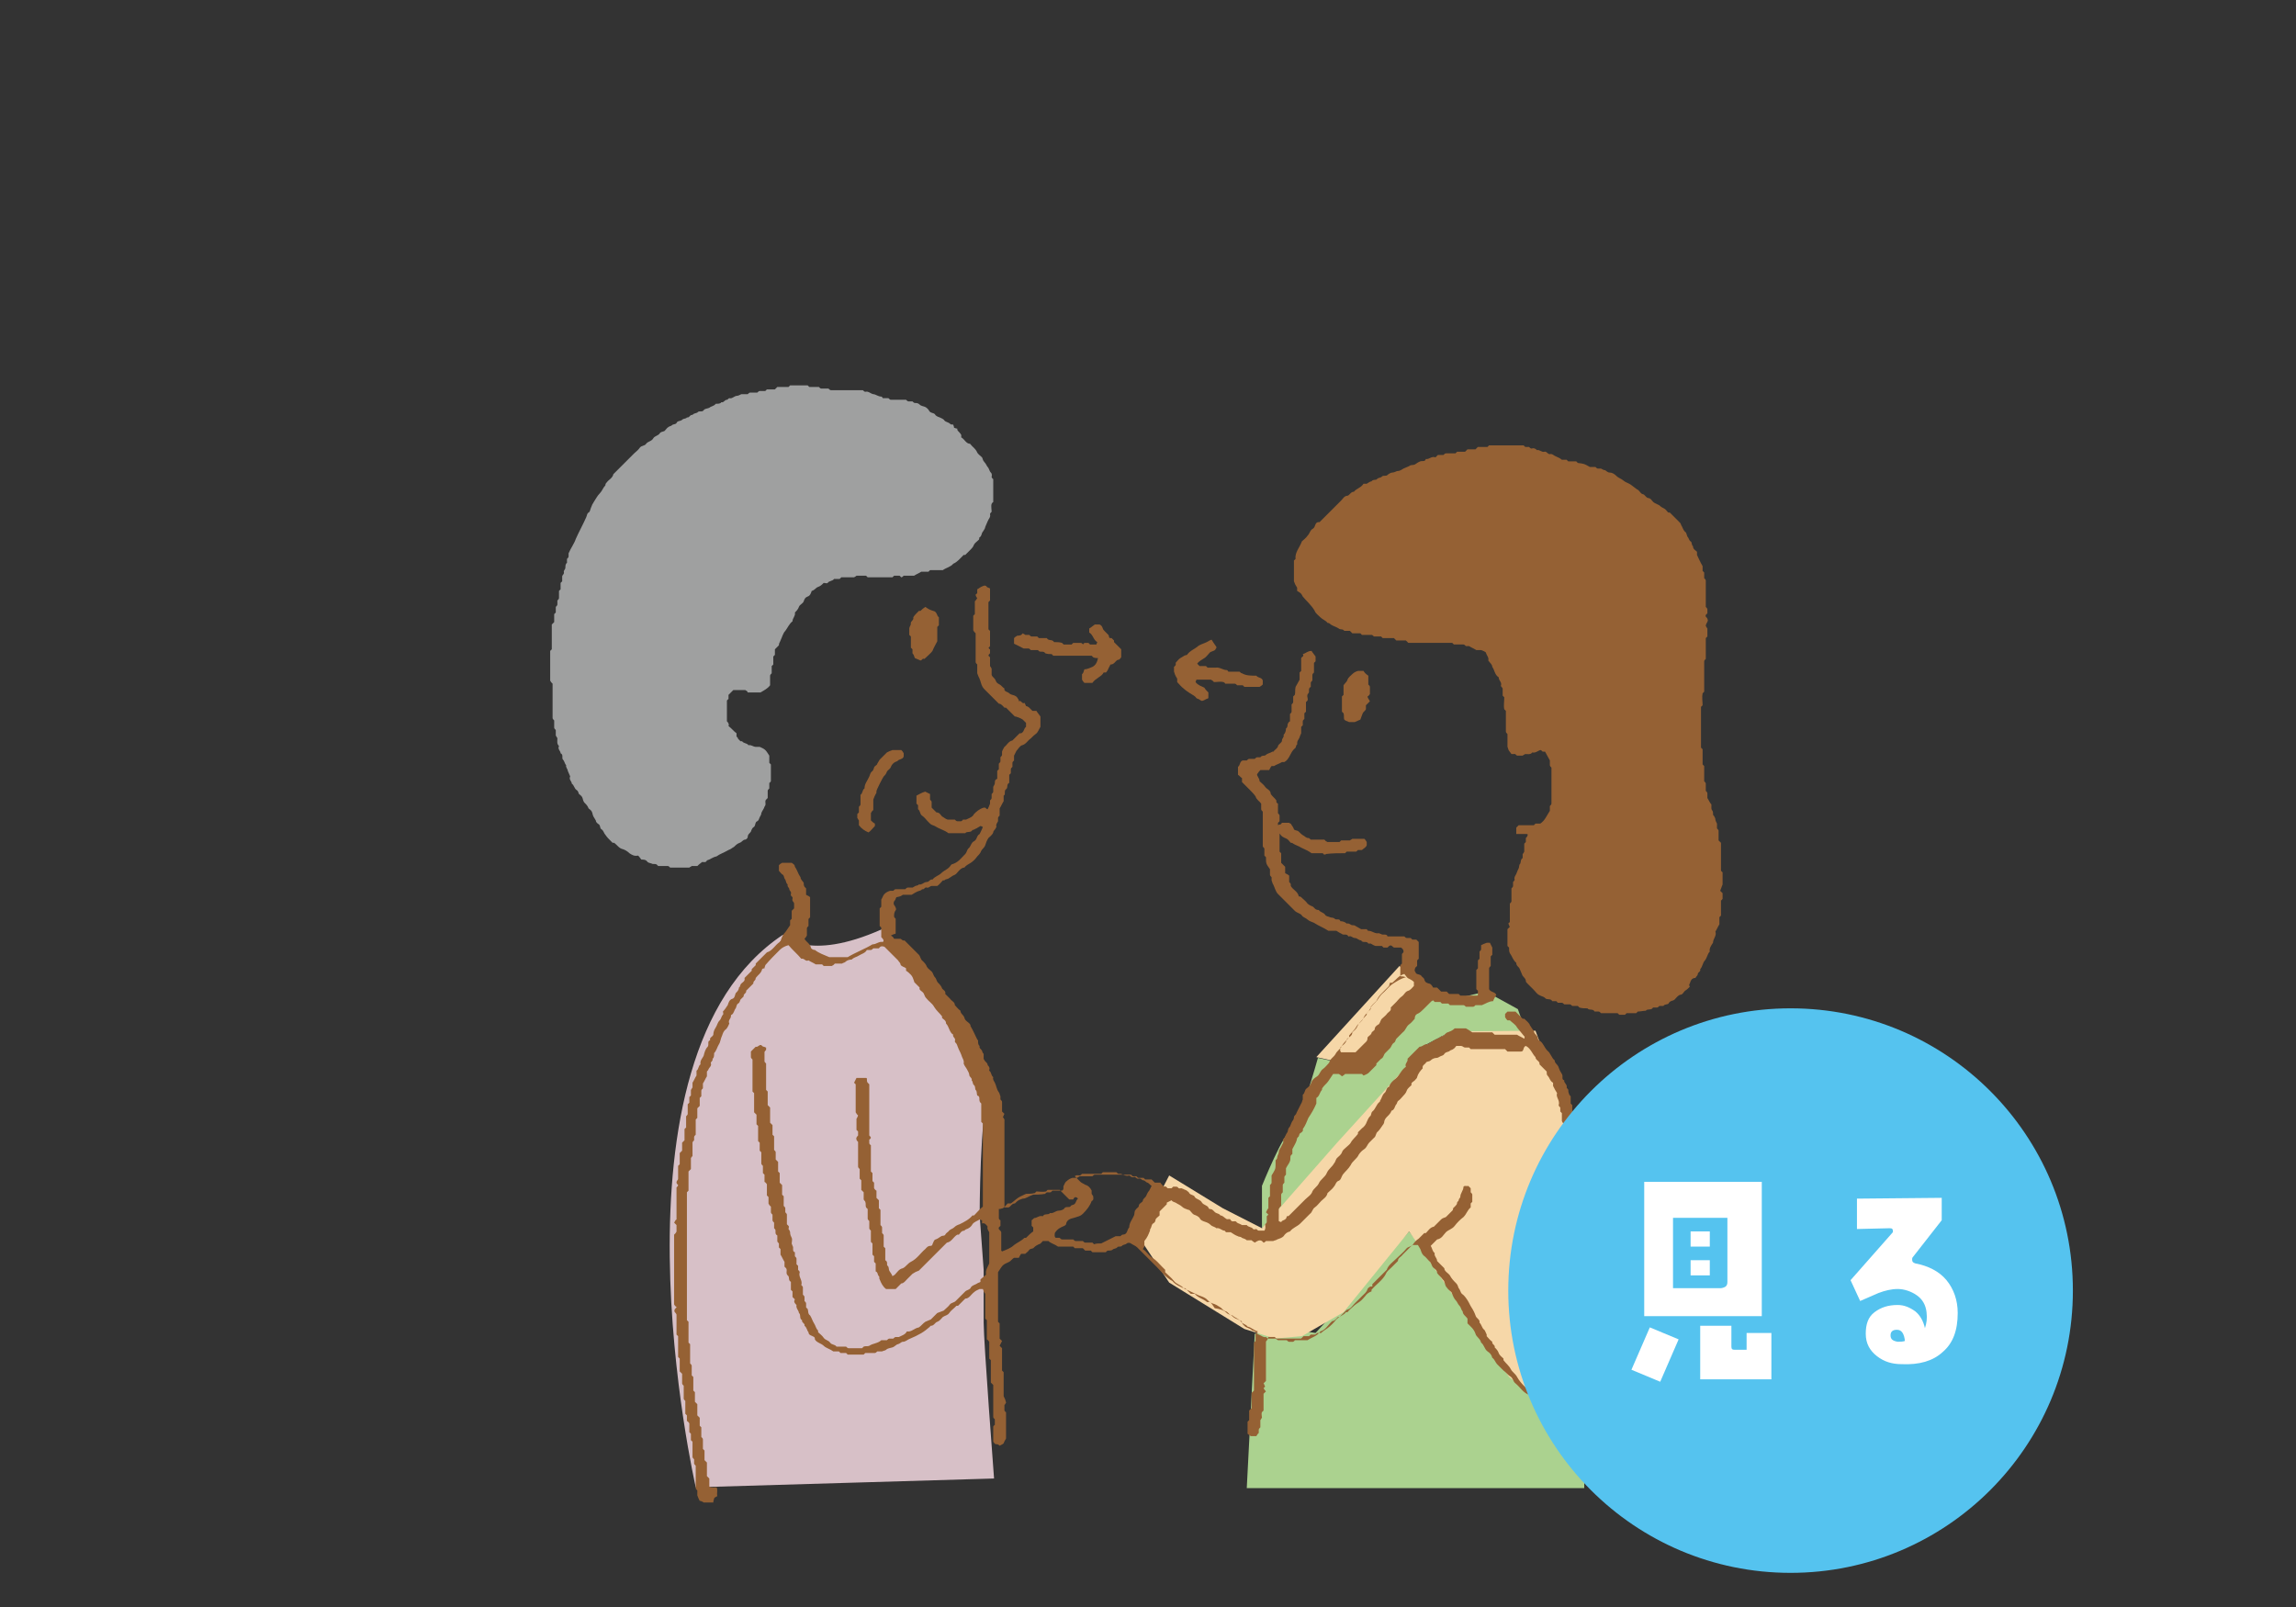 <?xml version="1.0" encoding="utf-8"?>
<!-- Generator: Adobe Illustrator 22.0.1, SVG Export Plug-In . SVG Version: 6.00 Build 0)  -->
<svg version="1.1" id="レイヤー_1" xmlns="http://www.w3.org/2000/svg" xmlns:xlink="http://www.w3.org/1999/xlink" x="0px"
	 y="0px" viewBox="0 0 287.1 201" style="enable-background:new 0 0 287.1 201;" xml:space="preserve">
<rect x="0" y="0" width="287.1" height="201" fill="#333333" stroke="none"/>
<style type="text/css">
	.st0{fill:none;}
	.st1{fill:#ABD28F;}
	.st2{fill:#F6D7A8;}
	.st3{fill:#D7C0C7;}
	.st4{fill:#956134;}
	.st5{fill:#9FA0A0;}
	.st6{fill:#55C3EF;}
	.st7{fill:#FFFFFF;}
</style>
<rect class="st0" width="287.1" height="201"/>
<g>
	<path class="st1" d="M157.8,153.6l5.4-3.5l13.1-17l1.9-2.4l3.2-1.7l9.9,1.4l-1.5-4.2l-4-2.2l-3.4,0.8l-4-0.9l-8.6,9.5l-5-1.1
		c0,0-2.6,9.3-3.4,9.2s-3.6,6.8-3.6,6.8L157.8,153.6z"/>
	<polygon class="st1" points="155.9,186.1 156.9,166.8 161.1,166.2 164.5,166.7 176.2,154 187.4,168.2 198.1,179.5 198.1,186.1 	"/>
	<polygon class="st2" points="175,120.8 178.3,123.8 169.6,133.3 164.6,132.2 	"/>
	<polygon class="st2" points="142.4,154.7 144.6,150.1 146.2,147 152.9,151.1 157.8,153.6 167.2,142.9 178.2,130.8 181.4,129 
		192,128.9 197.2,142.7 198.1,179.5 188.7,172.2 176.2,154 168,164.1 162.8,167.1 159.4,167.4 155.6,166.2 146.2,160.4 	"/>
	<path class="st3" d="M87,186c0,0-12.3-53.7,10.9-69.1c0,0,3,3.5,12.4-0.7c0,0,14.6,16.6,13.4,19.9s-1.2,15.9-1.2,15.9l0.5,6.8
		c0,0,0,4.2,0,6.6s1.3,19.5,1.3,19.5L87,186z"/>
	<path class="st4" d="M197,177.8c0,0.3,0,0.5,0,0.7c-0.1,0.1-0.2,0.2-0.3,0.3c-0.1,0-0.2,0.1-0.3,0c-0.3-0.1-0.6-0.2-0.9-0.4
		c-0.5-0.4-0.8-1.1-1.5-1.3c-0.4-0.4-0.9-0.9-1.3-1.4c-0.2-0.3-0.6-0.3-0.8-0.6c-0.2-0.3-0.5-0.6-0.8-0.7c-0.7-0.3-1-0.9-1.6-1.4
		c-0.3-0.2-0.3-0.7-0.7-0.9c-0.3-0.2-0.5-0.5-0.8-0.7c-0.3-0.3-0.6-0.6-0.8-0.8c-0.2-0.2-0.3-0.6-0.6-0.8c-0.1-0.4-0.3-0.6-0.6-0.8
		c-0.4-0.3-0.4-0.8-0.8-1.1c-0.1-0.5-0.6-0.7-0.7-1.1c-0.2-0.6-0.6-0.9-1-1.3c0-0.2,0-0.4,0-0.6c-0.2-0.3-0.6-0.5-0.6-0.9
		c-0.2-0.2-0.2-0.5-0.4-0.7c-0.2-0.2-0.3-0.5-0.4-0.6c-0.3-0.3-0.4-0.6-0.6-1.1c-0.1-0.1-0.4-0.3-0.6-0.6c-0.2-0.2-0.2-0.5-0.3-0.7
		c0-0.1-0.1-0.2-0.2-0.3c-0.2-0.3-0.5-0.5-0.7-0.8c0-0.4-0.3-0.5-0.5-0.7c-0.2-0.2-0.2-0.6-0.5-0.8c-0.2-0.2-0.4-0.5-0.7-0.7
		c-0.2-0.2-0.3-0.5-0.4-0.8c-0.1-0.2-0.2-0.3-0.3-0.5c-0.2,0-0.5,0-0.7,0c0,0-0.1,0-0.1,0.1c-0.4,0.4-0.7,0.7-1.1,1.1
		c-0.2,0.3-0.6,0.4-0.6,0.8c-0.3,0.3-0.5,0.5-0.8,0.8c-0.3,0.3-0.6,0.5-0.7,0.8c-0.4,0.8-1.2,1.3-1.8,2c0,0,0,0.1,0,0.2
		c-0.3,0.1-0.6,0.3-0.8,0.6c-0.2,0.2-0.4,0.5-0.7,0.7c-0.3,0.2-0.6,0.4-0.8,0.6c-0.2,0.2-0.5,0.4-0.7,0.7c-0.1,0-0.2,0-0.2,0
		c-0.3,0.4-0.8,0.5-1.2,0.9c-0.3,0.4-0.7,0.8-1.1,1.1c-0.3,0.2-0.6,0.4-0.8,0.6c-0.2,0-0.3,0-0.5,0c-0.1,0.1-0.2,0.2-0.3,0.2
		c-0.2,0-0.3,0-0.5,0c-0.1,0.1-0.1,0.1-0.2,0.2c-0.2,0-0.5,0-0.7,0c-0.1,0.1-0.2,0.2-0.2,0.2c0,0-0.1,0.1-0.1,0.1c-1,0-2.1,0-3.1,0
		c-0.1-0.1-0.1-0.1-0.2-0.2c-0.2,0-0.5,0-0.8,0c-0.1,0.2-0.1,0.4-0.1,0.3c-0.1,0.2-0.2,0.2-0.2,0.3c0,0.1,0,0.2,0,0.2
		c0,1.5,0,3.1,0,4.6c0,0,0,0.1,0,0.1c-0.1,0.1-0.2,0.2-0.3,0.3c0.1,0.1,0.1,0.3,0.2,0.4c0,0-0.1,0.1-0.2,0.2
		c0.1,0.2,0.2,0.3,0.3,0.4c-0.1,0.1-0.2,0.2-0.3,0.3c0,0.7,0,1.4,0,2.1c-0.1,0.1-0.1,0.1-0.2,0.2c-0.1,0.2,0,0.5,0,0.7
		c-0.1,0.1-0.1,0.2-0.2,0.3c0,0.3,0,0.6,0,0.9c-0.1,0.1-0.2,0.2-0.2,0.3c0,0.1,0,0.3,0,0.4c-0.1,0.1-0.2,0.2-0.3,0.4
		c-0.2,0-0.5,0-0.7,0c-0.1-0.1-0.3-0.2-0.4-0.3c0-0.5,0-1,0-1.5c0.1-0.1,0.1-0.1,0.2-0.2c0-0.4,0-0.8,0-1.2c0.1-0.1,0.2-0.2,0.3-0.3
		c0-0.6,0-1.3,0-1.9c0.1-0.1,0.2-0.2,0.3-0.3c0-2,0-4,0-6c0.1-0.1,0.2-0.2,0.2-0.2c0-0.3,0-0.6,0-0.9c0.1-0.1,0.2-0.2,0.3-0.3
		c-0.5-0.1-0.8-0.5-1.3-0.6c-0.2-0.3-0.6-0.3-0.8-0.6c-0.3-0.4-0.8-0.5-1.1-0.8c-0.4,0-0.5-0.4-0.8-0.5c-0.4-0.1-0.5-0.4-0.7-0.5
		c-0.3-0.2-0.6-0.4-1-0.5c-0.3-0.1-0.6-0.4-0.8-0.6c-0.3-0.2-0.6-0.3-0.9-0.4c-0.6-0.3-1.1-0.5-1.7-0.8c-0.6-0.3-1.2-0.5-1.6-1
		c-0.8-0.4-1.4-1.2-2-1.8c-0.8-0.8-1.6-1.6-2.4-2.4c-0.2-0.2-0.5-0.3-0.8-0.5c-0.1-0.1-0.4-0.1-0.5,0c-0.2,0.2-0.4,0.1-0.6,0.3
		c-0.2,0.2-0.5,0-0.6,0.2c-0.2,0.2-0.4,0.1-0.6,0.3c-0.1,0.1-0.4,0.1-0.6,0.1c-0.1,0.1-0.2,0.1-0.2,0.2c-0.6,0-1.1,0-1.7,0
		c-0.1-0.1-0.1-0.1-0.2-0.2c-0.2,0-0.5,0-0.7,0c-0.1-0.1-0.2-0.2-0.3-0.3c-0.3,0-0.6,0-1,0c-0.1-0.1-0.2-0.2-0.2-0.2
		c-0.6,0-1.3,0-1.9,0c-0.4-0.3-0.9-0.4-1.2-0.7c-0.2,0-0.4,0-0.7,0c-0.1,0.1-0.3,0.4-0.5,0.4c-0.2,0.1-0.4,0.2-0.6,0.4
		c-0.1,0.2-0.4,0.1-0.6,0.3c-0.1,0.2-0.3,0.3-0.5,0.5c-0.1,0-0.3,0-0.5,0c-0.1,0.1-0.2,0.3-0.3,0.5c-0.2,0-0.4,0-0.6,0
		c-0.2,0.1-0.4,0.4-0.6,0.5c-0.9,0.4-0.8,0.4-1.4,1.3c0,2.1,0,4.2,0,6.2c0.1,0.1,0.1,0.1,0.2,0.2c0,0.6,0,1.2,0,1.9
		c0.1,0.1,0.2,0.2,0.3,0.3c-0.1,0.2-0.2,0.4-0.3,0.6c0.1,0.1,0.2,0.2,0.3,0.3c0,0.9,0,1.9,0,2.8c0.1,0.1,0.1,0.1,0.2,0.2
		c0,1,0,2,0,3c0.2,0.4,0.2,0.4,0.3,0.8c0,0.1-0.1,0.1-0.1,0.2c0,0-0.1,0.1-0.1,0.1c0,0.2,0,0.5,0,0.7c0.1,0.1,0.1,0.2,0.2,0.2
		c0,1.1,0,2.2,0,3.3c-0.1,0.2-0.2,0.3-0.3,0.6c-0.1,0.1-0.3,0.2-0.5,0.3c-0.1-0.1-0.2-0.2-0.5-0.2c-0.1,0-0.2-0.2-0.3-0.3
		c0-0.6,0-1.2,0-1.9c0.1-0.1,0.1-0.2,0.2-0.2c0-0.2,0-0.5,0-0.7c-0.1-0.1-0.2-0.2-0.2-0.3c0-1.3,0-2.7,0-4c-0.1-0.1-0.1-0.1-0.2-0.2
		c0,0-0.1-0.1-0.1-0.1c0-1,0-1.9,0-2.8c-0.1-0.1-0.1-0.1-0.2-0.2c0-0.7,0-1.4,0-2.1c-0.1-0.1-0.1-0.2-0.3-0.3c0-0.8,0-1.6,0-2.4
		c-0.1-0.1-0.2-0.2-0.2-0.2c0-1,0-2,0-3.1c-0.2-0.2-0.2-0.4-0.3-0.6c-0.1,0-0.3,0-0.4,0c-0.2,0.1-0.5,0.2-0.7,0.4
		c-0.4,0.3-0.6,0.8-1.1,0.8c-0.3,0.3-0.6,0.6-0.9,0.9c-0.1,0-0.2,0-0.2,0c-0.1,0.1-0.1,0.1-0.2,0.2c-0.2,0.2-0.5,0.4-0.7,0.7
		c-0.2,0.3-0.5,0.3-0.8,0.5c-0.2,0.2-0.4,0.5-0.7,0.6c-0.3,0.1-0.4,0.5-0.8,0.5c0,0-0.1,0-0.1,0.1c-0.8,0.7-1.3,1-2.7,1.6
		c-0.2,0.1-0.4,0.3-0.7,0.3c-0.2,0-0.3,0.2-0.6,0.3c-0.2,0-0.4,0.3-0.7,0.4c-0.3,0.1-0.6,0.1-0.8,0.3c-0.1,0.1-0.3,0.1-0.5,0.2
		c-0.2,0-0.4,0-0.6,0c-0.1,0.1-0.2,0.2-0.3,0.2c-0.4,0-0.8,0-1.2,0c-0.1,0.1-0.1,0.1-0.2,0.2c-0.6,0-1.3,0-2,0
		c-0.1-0.1-0.1-0.1-0.2-0.2c-0.2,0-0.5,0-0.7,0c-0.1-0.1-0.2-0.2-0.2-0.2c-0.2,0-0.5,0-0.7,0c-0.4-0.3-0.9-0.4-1.2-0.7
		c-0.3-0.3-0.9-0.4-1.1-0.8c0-0.1,0-0.2-0.1-0.3c-0.3-0.2-0.7-0.2-0.7-0.6c-0.2-0.2-0.2-0.6-0.5-0.8c0.1-0.3-0.4-0.4-0.3-0.7
		c-0.4-0.2-0.1-0.7-0.4-0.9c0-0.3-0.4-0.6-0.3-1c-0.2-0.2-0.4-0.4-0.2-0.7c-0.1-0.1-0.2-0.2-0.3-0.3c0-0.2,0-0.5,0-0.7
		c-0.1-0.1-0.1-0.1-0.2-0.2c0-0.3,0-0.6,0-1c-0.4-0.2-0.1-0.6-0.4-0.8c-0.3-0.3,0-0.6-0.2-0.9c-0.1-0.1-0.1-0.1-0.2-0.2
		c0-0.2,0-0.5,0-0.6c-0.2-0.3-0.3-0.6-0.5-0.9c0-0.2,0-0.4,0-0.7c-0.1-0.1-0.1-0.1-0.2-0.2c0-0.1,0-0.3,0-0.5
		c-0.1-0.1-0.2-0.2-0.2-0.3c0-0.2,0-0.3,0-0.5c0-0.1,0-0.2,0-0.2c-0.4-0.2-0.1-0.6-0.3-0.8c0,0-0.1-0.1-0.1-0.1c0-0.2,0-0.5,0-0.7
		c-0.1-0.1-0.2-0.2-0.2-0.3c0-0.2,0-0.5,0-0.7c-0.1-0.1-0.2-0.2-0.2-0.3c0-0.2,0-0.5,0-0.7c-0.1-0.1-0.1-0.1-0.2-0.2
		c0-0.1-0.1-0.1-0.1-0.2c0-0.3,0-0.6,0-0.8c-0.1-0.1-0.1-0.1-0.2-0.2c0-0.4,0-0.9,0-1.4c-0.1-0.1-0.1-0.2-0.3-0.3c0-0.3,0-0.6,0-0.9
		c-0.1-0.1-0.2-0.2-0.2-0.2c0-0.3,0-0.6,0-0.9c-0.1-0.1-0.2-0.2-0.2-0.3c0-0.5,0-0.9,0-1.4c-0.1-0.1-0.1-0.1-0.2-0.2
		c0-0.3,0-0.6,0-1c-0.1-0.1-0.1-0.1-0.2-0.2c0-0.6,0-1.3,0-1.9c-0.1-0.1-0.1-0.1-0.2-0.2c0-0.4,0-0.8,0-1.2
		c-0.1-0.1-0.2-0.2-0.3-0.3c0-0.8,0-1.6,0-2.4c-0.1-0.1-0.2-0.2-0.2-0.2c0-1.3,0-2.7,0-4c-0.1-0.1-0.2-0.2-0.2-0.3
		c0-0.2,0-0.5,0-0.7c0.2-0.2,0.4-0.4,0.6-0.6c0.3,0.1,0.4-0.3,0.7-0.2c0.1,0.1,0.2,0.2,0.3,0.2c0.1,0,0.2,0.1,0.3,0.1
		c0,0.1,0,0.2,0,0.3c-0.1,0.1-0.2,0.2-0.2,0.3c0,0.4,0,0.8,0,1.2c0.1,0,0.1,0.1,0.1,0.1c0.1,0.1,0.1,0.1,0.1,0.1c0,1.1,0,2.2,0,3.3
		c0.1,0.1,0.1,0.1,0.2,0.2c0,0.5,0,1.1,0,1.7c0.1,0.1,0.2,0.2,0.3,0.3c0,0.6,0,1.3,0,1.9c0.1,0.1,0.2,0.2,0.3,0.3c0,0.4,0,0.8,0,1.2
		c0.1,0.1,0.2,0.2,0.2,0.2c0,0.5,0,1.1,0,1.7c0.1,0.1,0.2,0.2,0.2,0.3c0,0.3,0,0.6,0,0.9c0.1,0.1,0.1,0.1,0.2,0.2
		c0,0,0.1,0.1,0.1,0.1c0,0.4,0,0.8,0,1.2c0.1,0.1,0.1,0.1,0.2,0.2c0,0.4,0,0.8,0,1.2c0.1,0.1,0.2,0.2,0.3,0.3c0,0.4,0,0.8,0,1.2
		c0.1,0.1,0.2,0.2,0.2,0.2c0,0.4,0,0.8,0,1.2c0.1,0.1,0.2,0.2,0.2,0.3c0,0.1,0,0.3,0,0.5c0.1,0.1,0.2,0.2,0.2,0.3c0,0.4,0,0.8,0,1.2
		c0.1,0.1,0.1,0.1,0.2,0.2c0.1,0.1,0,0.3,0,0.4c0.1,0.1,0.2,0.3,0.2,0.4c0,0.3,0.1,0.5,0.2,0.7c0.1,0.2,0,0.5,0,0.7
		c0,0.1,0.1,0.2,0.1,0.3c0.2,0.2-0.1,0.7,0.3,0.8c0,0.2,0,0.3,0,0.5c0.1,0.1,0.2,0.2,0.2,0.3c0,0.2,0,0.5,0,0.7
		c0.1,0.1,0.1,0.1,0.2,0.2c0,0.1,0,0.3,0,0.5c0.1,0.1,0.2,0.2,0.2,0.3c-0.2,0.6,0.4,1,0.2,1.6c0.1,0.1,0.2,0.2,0.2,0.3
		c0,0.3,0,0.6,0,0.9c0.1,0.1,0.2,0.2,0.2,0.3c0,0.1,0,0.3,0,0.5c0.1,0.1,0.2,0.2,0.2,0.3c0,0.2,0,0.3,0,0.5c0.1,0.1,0.1,0.1,0.2,0.2
		c0.1,0.3,0,0.6,0.3,0.8c0.2,0.3,0.3,0.7,0.5,1c0.2,0.3,0.2,0.6,0.5,0.9c0,0,0,0.2,0,0.2c0.2,0.2,0.5,0.4,0.7,0.7
		c0.2,0.3,0.6,0.3,0.8,0.6c0.2,0.3,0.6,0.2,0.8,0.5c0.4,0,0.8,0,1.2,0c0.1,0.1,0.2,0.2,0.3,0.2c0.6,0,1.1,0,1.7,0
		c0.1-0.1,0.1-0.1,0.2-0.2c0.2-0.1,0.5,0,0.7-0.1c0.4-0.3,1.1-0.3,1.5-0.7c0.2,0,0.5,0,0.7,0c0.1-0.1,0.2-0.2,0.3-0.2
		c0.1,0,0.3,0,0.5,0c0.1-0.1,0.2-0.2,0.3-0.2c0.1,0,0.2,0,0.4,0c0.4-0.2,0.8-0.3,1-0.7c0.6,0.1,0.9-0.4,1.5-0.5
		c0.3-0.2,0.5-0.5,0.8-0.7c0.2-0.1,0.5-0.2,0.7-0.3c0.3-0.3,0.6-0.6,0.8-0.8c0.3-0.1,0.5-0.2,0.8-0.3c0.3-0.3,0.6-0.5,0.8-0.8
		c0.2-0.2,0.5-0.2,0.7-0.4c0.2-0.2,0.4-0.4,0.6-0.6s0.4-0.4,0.6-0.6c0.2-0.2,0.6-0.2,0.7-0.5c0.2-0.3,0.5-0.3,0.8-0.5
		c0.1-0.1,0.3-0.1,0.4-0.2c0-0.1,0-0.2,0-0.3c0.2-0.2,0.5-0.4,0.7-0.6c-0.1-0.6,0.2-0.9,0.4-1.4c0-1.2,0-2.5,0-3.9
		c-0.1-0.2-0.3-0.4-0.2-0.7c-0.2-0.3-0.4-0.5-0.7-0.4c0-0.2,0-0.2,0-0.4c-0.1,0-0.3-0.1-0.3-0.1c-0.3,0.2-0.7,0.3-0.9,0.6
		c-0.1,0.2-0.3,0.4-0.5,0.5c-0.1,0.1-0.4,0.1-0.5,0.3c-0.4,0-0.5,0.3-0.7,0.5c-0.1,0-0.2,0-0.2,0c-0.5,0.3-0.7,0.9-1.3,1
		c-0.4,0.4-0.8,0.8-1.2,1.2c-0.4,0.4-0.7,0.7-1.1,1.1c-0.4,0.4-0.8,0.8-1.2,1.2c-0.3,0.1-0.5,0.2-0.8,0.4c-0.2,0.2-0.4,0.4-0.7,0.7
		c-0.2,0.2-0.4,0.5-0.7,0.5c-0.2,0.2-0.4,0.4-0.7,0.7c-0.4,0-0.8,0-1.2,0c-0.4-0.3-0.6-0.7-0.8-1.2c-0.1-0.1,0-0.4-0.1-0.4
		c-0.2-0.2-0.1-0.5-0.4-0.6c0-0.3,0-0.7,0-1c-0.1-0.1-0.2-0.2-0.2-0.2c0-0.2,0-0.5,0-0.7c-0.1-0.1-0.1-0.1-0.2-0.2c0-0.5,0-1,0-1.4
		c-0.1-0.1-0.2-0.2-0.2-0.2c0-0.5,0-0.9,0-1.4c-0.1-0.1-0.2-0.2-0.2-0.3c0-0.3,0-0.6,0-0.9c-0.1-0.1-0.2-0.2-0.2-0.3
		c0-0.4,0-0.8,0-1.2c-0.1-0.1-0.1-0.1-0.2-0.2c-0.1-0.2,0-0.5-0.1-0.7c0-0.1-0.1-0.1-0.2-0.3c0-0.3,0-0.6,0-0.9
		c-0.1-0.1-0.2-0.2-0.3-0.3c0-0.4,0-0.8,0-1.2c-0.1-0.1-0.2-0.2-0.2-0.2c0-0.4,0-0.8,0-1.2c-0.1-0.1-0.2-0.2-0.2-0.3
		c0-1,0-2.1,0-3.1c-0.1-0.1-0.2-0.2-0.2-0.3c-0.1-0.2,0.1-0.4,0.2-0.5c0-0.2,0-0.3,0-0.5c-0.1-0.1-0.1-0.1-0.2-0.2
		c0-0.4,0-0.9,0-1.4c0.1-0.1,0.1-0.2,0.2-0.4c-0.1-0.1-0.2-0.2-0.3-0.4c0-1.1,0-2.3,0-3.5c-0.1-0.1-0.2-0.2-0.2-0.2
		c0.1-0.2,0.2-0.4,0.3-0.6c0.4,0,0.8,0,1.2,0c0,0,0.1,0,0.1,0.1c0,0.2,0,0.4,0.1,0.5c0.1,0.1,0.1,0.1,0.2,0.2c0,2.1,0,4.3,0,6.4
		c0.1,0.1,0.2,0.2,0.2,0.3c-0.1,0.1-0.1,0.2-0.2,0.2c0,0.1,0,0.3,0,0.5c0.1,0.1,0.1,0.2,0.2,0.2c0,1.1,0,2.2,0,3.3
		c0.1,0.1,0.1,0.1,0.2,0.2c0,0.3,0,0.7,0,1c0.1,0.1,0.2,0.2,0.2,0.2c0,0.2,0,0.4,0,0.7c0.1,0.1,0.1,0.2,0.3,0.3c0,0.3,0,0.6,0,0.9
		c0.1,0.1,0.2,0.2,0.3,0.3c0,0.3,0,0.6,0,1c0.1,0.1,0.2,0.2,0.2,0.2c0,0.6,0,1.3,0,1.9c0.1,0.1,0.2,0.2,0.2,0.3c0,0.2,0,0.5,0,0.7
		c0.1,0.1,0.2,0.2,0.2,0.3c0,0.5,0,0.9,0,1.4c0.1,0.1,0.1,0.1,0.2,0.2c0,0.5,0,1,0,1.5c0.4,0.2,0.1,0.6,0.3,0.7
		c0.2,0.2,0.1,0.4,0.2,0.6c0.1,0.2,0.3,0.4,0.4,0.7c0.1-0.1,0.2-0.1,0.3-0.2c0.3-0.3,0.5-0.7,1-0.8c0.4-0.2,0.6-0.6,1-0.8
		c0.8-0.4,1.2-1.1,1.8-1.6c0.2-0.2,0.3-0.4,0.7-0.4c0.1,0,0.2-0.1,0.2-0.2c0.1-0.2,0.2-0.6,0.4-0.6c0.3-0.1,0.5-0.3,0.7-0.4
		c0.1-0.1,0.4,0,0.5-0.2c0.1-0.2,0.3-0.3,0.4-0.4c0.2-0.3,0.5-0.3,0.7-0.5c0.2-0.2,0.4-0.3,0.7-0.4c0.6-0.3,1.2-0.6,1.6-1.1
		c0,0,0.2,0,0.2,0c0.4-0.4,0.7-0.8,1.1-1.1c0-3.5,0-7,0-10.4c-0.1-0.1-0.1-0.1-0.2-0.2c0-0.8,0-1.5,0-2.3c-0.1-0.1-0.2-0.2-0.2-0.3
		c-0.1-0.2,0.1-0.6-0.3-0.7c-0.1-0.3,0-0.5-0.2-0.7c-0.1-0.1,0-0.4-0.2-0.6c-0.2-0.1-0.1-0.4-0.3-0.6c0.1-0.3-0.3-0.4-0.3-0.7
		c0-0.2-0.2-0.5-0.3-0.7c-0.1-0.2-0.3-0.4-0.4-0.7c0.1-0.4-0.2-0.7-0.3-1.1c-0.1-0.3-0.3-0.6-0.4-0.9c-0.1-0.2-0.1-0.4-0.3-0.6
		c-0.2-0.1,0-0.4-0.1-0.5c-0.1-0.2-0.3-0.3-0.2-0.5c-0.5-0.3-0.5-1-0.9-1.4c0-0.4-0.3-0.5-0.5-0.7c0-0.1,0-0.2,0-0.2
		c-0.3-0.4-0.7-0.7-1-1.2c-0.2-0.4-0.7-0.7-1-1.1c-0.2-0.2-0.2-0.5-0.4-0.7c-0.2-0.2-0.5-0.3-0.4-0.6c-0.2-0.2-0.4-0.4-0.6-0.6
		c-0.1-0.1-0.1-0.1-0.1-0.2c-0.1-0.3-0.2-0.6-0.4-0.8c-0.2-0.2-0.4-0.4-0.6-0.5c0-0.2,0-0.3,0-0.3c-0.2-0.2-0.6-0.2-0.7-0.5
		c0-0.2-0.2-0.3-0.3-0.5c-0.6-0.6-1.1-1.1-1.7-1.7c-0.3-0.1-0.5-0.1-0.7,0.2c-0.2,0-0.5,0-0.7,0c-0.1,0.1-0.2,0.2-0.3,0.2
		c-0.1,0-0.3,0-0.5,0c-0.2,0.4-0.7,0.5-1,0.7c-0.3,0.2-0.6,0.2-0.9,0.5c-0.3,0-0.6,0.1-0.8,0.3c-0.1,0.1-0.3,0.1-0.4,0.2
		c-0.3,0-0.6,0-0.9,0c-0.1,0.1-0.1,0.1-0.2,0.2c-0.1,0-0.1,0.1-0.2,0.1c-0.4,0-0.7,0-1,0c-0.1-0.1-0.1-0.1-0.2-0.2
		c-0.3,0-0.6,0-0.8,0c-0.3-0.2-0.6-0.3-0.9-0.5c-0.4,0.2-0.5-0.3-0.9-0.2c-0.5-0.6-1.1-1.1-1.6-1.7c-0.4,0.1-0.8,0.3-1.1,0.6
		c-0.6,0.6-1.2,1.2-1.8,1.9c0,0.1-0.1,0.2-0.1,0.4c-0.1,0-0.2,0-0.3,0.1c-0.1,0.5-0.5,0.7-0.8,1.1c0,0.2-0.1,0.3-0.2,0.4
		c-0.1,0.1-0.1,0.2-0.1,0.3c-0.3,0.3-0.6,0.6-0.9,0.9c0.1,0.3-0.4,0.4-0.3,0.7c-0.1,0.1-0.3,0.3-0.4,0.4c-0.1,0.2-0.1,0.4-0.3,0.5
		c-0.2,0.1-0.2,0.4-0.3,0.6c-0.2,0.2-0.2,0.6-0.5,0.8c-0.1,0-0.1,0.1-0.1,0.2c0,0.3-0.4,0.5-0.2,0.9c-0.1,0.2-0.2,0.5-0.4,0.7
		c-0.3,0.2-0.4,0.5-0.5,0.8c-0.2,0.4-0.2,0.8-0.4,1.1c-0.2,0.3-0.3,0.8-0.6,1.1c0,0.3,0,0.6-0.2,0.7c0.1,0.3-0.3,0.4-0.2,0.6
		c0.1,0.3-0.2,0.5-0.3,0.7c0,0.1-0.1,0.2-0.2,0.3c0,0.2,0,0.4,0,0.6c-0.2,0.3-0.3,0.6-0.5,0.9c0,0.2,0,0.4,0,0.6
		c-0.1,0.1-0.2,0.2-0.2,0.3c0,0.2,0,0.5,0,0.7c-0.1,0.1-0.1,0.1-0.2,0.2c0,0.3,0,0.6,0,1c-0.1,0.1-0.2,0.2-0.3,0.3
		c0,0.4,0,0.8,0,1.2c-0.1,0.1-0.2,0.2-0.2,0.2c0,0.6,0,1.2,0,1.9c-0.1,0.1-0.2,0.2-0.2,0.3c0,0.1,0,0.3,0,0.4
		c-0.1,0.1-0.2,0.2-0.2,0.3c0,0.5,0,1.1,0,1.7c-0.1,0-0.1,0.1-0.1,0.1c-0.1,0.1-0.1,0.1-0.1,0.1c0,0.5,0,1,0,1.4
		c-0.1,0.1-0.1,0.1-0.2,0.2c0,0-0.1,0.1-0.1,0.1c0,0.8,0,1.5,0,2.3c0,0,0,0.1,0,0.1c-0.1,0.1-0.1,0.1-0.2,0.2c0,5.3,0,10.7,0,16
		c0.1,0.1,0.1,0.1,0.2,0.2c0,0.9,0,1.8,0,2.6c0.1,0.1,0.2,0.2,0.2,0.2c0,0.8,0,1.6,0,2.4c0.1,0.1,0.2,0.2,0.2,0.3c0,0.4,0,0.8,0,1.2
		c0.1,0.1,0.1,0.1,0.1,0.1c0.1,0.1,0.1,0.1,0.1,0.1c0,0.6,0,1.1,0,1.7c0.1,0.1,0.1,0.1,0.2,0.2c0,0.4,0,0.8,0,1.2
		c0.1,0.1,0.2,0.2,0.3,0.3c0,0.5,0,1,0,1.4c0.1,0.1,0.2,0.2,0.3,0.3c0,0.3,0,0.7,0,1c0.1,0.1,0.2,0.2,0.2,0.2c0,0.4,0,0.8,0,1.2
		c0.1,0.1,0.2,0.2,0.2,0.3c0,0.4,0,0.8,0,1.2c0.1,0.1,0.1,0.1,0.2,0.2c0,0.4,0,0.8,0,1.2c0.1,0.1,0.2,0.2,0.3,0.3c0,0.5,0,1.1,0,1.7
		c0.1,0.1,0.2,0.2,0.3,0.3c0,0.3,0,0.7,0,1c0.3,0.2,0.6,0.1,0.9,0.1c0.2,0.3,0,0.7,0.1,1.1c-0.2,0.1-0.4,0.2-0.4,0.3
		c-0.1,0.3-0.1,0.4-0.1,0.5c-0.4,0-0.8,0-1.2,0c-0.1-0.1-0.2-0.1-0.4-0.2c0,0-0.1,0-0.1,0c-0.1-0.2-0.2-0.4-0.3-0.7
		c0-0.1,0-0.4,0-0.6c-0.1-0.1-0.2-0.2-0.2-0.3c0-0.9,0-1.9,0-2.8c-0.1-0.1-0.2-0.2-0.2-0.3c0-0.1,0-0.3,0-0.5
		c-0.1-0.1-0.2-0.2-0.2-0.3c0-0.6,0-1.3,0-1.9c-0.1-0.1-0.1-0.1-0.2-0.2c0-0.2,0-0.5,0-0.8c-0.1-0.1-0.1-0.1-0.2-0.2
		c0-0.4,0-0.8,0-1.1c-0.1-0.1-0.1-0.2-0.3-0.3c0-0.2,0-0.5,0-0.7c-0.1-0.1-0.2-0.2-0.2-0.2c0-0.5,0-1.1,0-1.6
		c-0.1-0.1-0.2-0.2-0.2-0.3c0-0.5,0-1.1,0-1.6c-0.1-0.1-0.2-0.2-0.2-0.3c0-0.4,0-0.8,0-1.2c-0.1-0.1-0.1-0.1-0.2-0.2
		c0,0-0.1-0.1-0.1-0.1c0-0.6,0-1.1,0-1.6c-0.1-0.1-0.1-0.1-0.2-0.2c0-0.9,0-1.8,0-2.6c-0.1-0.1-0.2-0.2-0.2-0.2c0-0.9,0-1.7,0-2.5
		c-0.1-0.3-0.4-0.3-0.2-0.7c0,0,0.1-0.1,0.2-0.2c0-0.1-0.1-0.1-0.2-0.2c0-0.1-0.1-0.1-0.1-0.2c0-2.9,0-5.8,0-8.7
		c0.1-0.1,0.1-0.1,0.2-0.2c0-0.1,0.1-0.1,0.1-0.2c0-0.3,0-0.6,0-0.8c-0.1-0.1-0.2-0.2-0.3-0.3c0.1-0.1,0.1-0.3,0.3-0.4
		c0-1.3,0-2.6,0-4c0.1-0.1,0.2-0.2,0.2-0.3c-0.1-0.1-0.2-0.2-0.2-0.3c0-0.3,0.2-0.3,0.2-0.5c0-0.5,0-1.1,0-1.6
		c0.1-0.1,0.1-0.1,0.2-0.2c0-0.5,0-1,0-1.4c0.1-0.1,0.2-0.2,0.3-0.3c0-0.3,0-0.7,0-1c0.1-0.1,0.2-0.2,0.3-0.3c0-0.5,0-1,0-1.4
		c0.1-0.1,0.2-0.2,0.2-0.2c0-0.5,0-0.9,0-1.4c0.1-0.1,0.2-0.2,0.2-0.3c0-0.4,0-0.8,0-1.2c0.1-0.1,0.1-0.1,0.2-0.2c0-0.2,0-0.5,0-0.7
		c0.1-0.1,0.2-0.2,0.2-0.2c0-0.2,0-0.4,0-0.7c0.1-0.1,0.1-0.2,0.2-0.3c0-0.2,0-0.4,0-0.6c0.2-0.3,0.3-0.6,0.5-0.9c0-0.2,0-0.4,0-0.6
		c0.3-0.2,0.2-0.6,0.5-0.8c-0.1-0.5,0.3-0.8,0.4-1.1c0.1-0.4,0.2-0.8,0.5-1.1c0.2-0.3-0.1-0.7,0.3-0.8c-0.1-0.4,0.3-0.4,0.4-0.7
		c0-0.3,0.1-0.6,0.3-0.9c0.2-0.3,0.2-0.6,0.5-0.9c0.2-0.2,0.2-0.5,0.4-0.7c0.1-0.1,0-0.3,0-0.4c0.2-0.2,0.4-0.5,0.6-0.8
		c0.1-0.3,0.2-0.7,0.6-0.8c0.3-0.1,0.3-0.5,0.4-0.7c0.2-0.2,0.4-0.4,0.4-0.7c0.2-0.1,0.1-0.3,0.3-0.5c0.2-0.2,0.5-0.3,0.4-0.7
		c0.3-0.3,0.6-0.6,0.9-0.9c0-0.1,0-0.2,0-0.2c0.2-0.2,0.3-0.3,0.5-0.5c0-0.1,0-0.2,0-0.2c0.5-0.5,1-1,1.4-1.4c0.7-0.2,1-0.9,1.6-1.3
		c0-0.1,0.1-0.1,0.1-0.1c0.1-0.3,0.2-0.6,0.4-0.9c0.3-0.3,0.5-0.7,0.8-1.1c0-0.2,0-0.4,0-0.6c0.1-0.1,0.1-0.1,0.2-0.2
		c0-0.3,0-0.6,0-1c0.1-0.1,0.2-0.2,0.3-0.3c0-0.2,0-0.4,0-0.6c0-0.2-0.3-0.3-0.2-0.6c0.1-0.3-0.3-0.3-0.2-0.6
		c0.1-0.3-0.2-0.4-0.2-0.6c0-0.2-0.3-0.3-0.2-0.6c-0.2-0.1-0.2-0.4-0.3-0.6c-0.2-0.2-0.1-0.4-0.3-0.6c-0.2-0.1-0.3-0.3-0.5-0.5
		c0-0.2,0-0.5,0-0.7c0.1-0.1,0.2-0.2,0.4-0.3c0.4,0,0.8,0,1.2,0c0.1,0.1,0.4,0.2,0.4,0.5c0.3,0.4,0.4,0.9,0.7,1.3
		c0,0.3,0.3,0.5,0.4,0.7c0,0.2,0,0.3,0.1,0.5c0.1,0.1,0.1,0.1,0.2,0.2c0,0.2,0,0.4,0,0.8c0.2,0.1,0.4,0.2,0.5,0.3c0,0.9,0,1.7,0,2.5
		c-0.1,0.1-0.1,0.2-0.2,0.2c0,0.3,0,0.6,0,0.9c-0.1,0.1-0.2,0.2-0.2,0.3c0,0.3,0,0.6,0,0.9c-0.1,0.2-0.2,0.3-0.3,0.4
		c0.2,0.4,0.7,0.6,0.8,1.1c0,0.1,0.2,0.3,0.5,0.3c0.5,0.4,1.1,0.6,1.8,0.9c0.7,0,1.4,0,2.3,0c1-0.6,2.1-1,3.1-1.6
		c0.5,0,0.8-0.4,1.3-0.3c0.2-0.2,0-0.4-0.2-0.6c0-0.4,0-0.8,0-1.2c-0.1-0.1-0.2-0.2-0.2-0.2c0-0.7,0-1.5,0-2.2
		c0.1-0.1,0.1-0.1,0.2-0.2c0-0.3,0-0.6,0-0.9c0.2-0.3,0.2-0.5,0.4-0.7c0.2-0.2,0.4-0.3,0.7-0.4c0.1,0,0.3,0,0.4,0
		c0.1-0.1,0.2-0.2,0.3-0.2c0.4,0,0.8,0,1.2,0c0.1-0.1,0.2-0.2,0.3-0.2c0.2,0,0.4,0,0.6,0c0.1,0,0.1-0.1,0.2-0.1
		c0.2-0.2,0.5-0.1,0.6-0.3c0.4,0.1,0.6-0.3,1-0.3c0.3,0,0.4-0.4,0.7-0.3c0.3-0.4,0.8-0.5,1.1-0.8c0.4-0.4,0.9-0.5,1.2-1
		c0,0,0.1-0.1,0.1-0.1c0.8-0.2,1.2-0.8,1.7-1.3c0.2-0.2,0.2-0.5,0.4-0.7c0.3-0.2,0.3-0.7,0.7-0.9c0.4-0.2,0.3-0.7,0.7-0.9
		c0,0,0.4-0.8,0.4-0.9c-0.1,0-0.2-0.1-0.3-0.1c-0.2,0.1-0.3,0.2-0.5,0.3c-0.1,0-0.3,0.2-0.5,0.2c-0.2,0.4-0.7,0.1-0.9,0.4
		c-0.2,0-0.5,0-0.7,0c-0.5,0-1,0-1.4,0c-0.5-0.4-1.1-0.5-1.7-0.9c-0.2-0.1-0.4-0.1-0.6-0.3c-0.1-0.1-0.2-0.2-0.3-0.3
		c-0.2-0.2-0.4-0.5-0.7-0.7c-0.3-0.2-0.2-0.6-0.5-0.8c0-0.2,0-0.3,0-0.5c-0.1-0.1-0.1-0.1-0.2-0.2c0-0.3,0-0.6,0-1
		c0.4-0.2,0.7-0.4,1.1-0.5c0.2,0.1,0.4,0.2,0.6,0.3c0,0.2,0,0.5,0,0.7c0.1,0.1,0.2,0.2,0.2,0.3c0,0.2,0,0.5,0,0.7
		c0.2,0.2,0.4,0.4,0.6,0.6c0.4,0,0.5,0.3,0.7,0.5c0.2,0.1,0.4,0.3,0.7,0.4c0.3,0,0.6,0,0.9,0c0.1,0.1,0.2,0.2,0.3,0.2
		c0.1,0,0.3,0,0.5,0c0.1-0.1,0.2-0.1,0.2-0.2c0.1,0,0.2,0,0.4,0c0.4-0.2,0.8-0.3,1-0.7c0.3-0.3,0.6-0.6,1.2-0.8c-0.1,0,0.1,0,0.2,0
		c0.1,0.1,0.2,0.2,0.3,0.2c0.1-0.2,0.2-0.4,0.3-0.7c0-0.1,0-0.2,0-0.4c0.1-0.1,0.2-0.2,0.2-0.3c0-0.2,0-0.3,0-0.5
		c0.1-0.1,0.2-0.2,0.2-0.3c0-0.2,0-0.4,0-0.6c0.1-0.2,0.2-0.3,0.2-0.5c0-0.2,0-0.4,0.3-0.5c0-0.3,0-0.7,0-1c0.1-0.1,0.2-0.2,0.2-0.2
		c0-0.2,0-0.5,0-0.7c0.1-0.1,0.2-0.2,0.2-0.3c0-0.2,0-0.3,0-0.5c0.1-0.1,0.2-0.2,0.2-0.3c0-0.2,0-0.3,0-0.4c0.1-0.3,0.2-0.4,0.3-0.6
		c0.3-0.2,0.5-0.7,1-0.8c0.3-0.3,0.6-0.6,0.9-0.9c0.1,0,0.2,0,0.2,0c0.4-0.2,0.3-0.6,0.6-0.8c0-0.2,0-0.3,0-0.5
		c-0.2-0.2-0.4-0.4-0.4-0.4c-0.3-0.2-0.4-0.2-0.6-0.3c-0.1,0-0.2-0.1-0.4-0.1c-0.4-0.4-0.8-0.8-1.1-1.1c-0.1,0-0.2,0-0.2,0
		c-0.2-0.2-0.4-0.5-0.7-0.5c-0.6-0.6-1.1-1.1-1.7-1.7c-0.3-0.3-0.4-0.4-0.6-1.1c0-0.1-0.1-0.2-0.1-0.3c-0.1-0.2-0.2-0.4-0.3-0.7
		c0-0.3,0-0.7,0-1.1c-0.1-0.1-0.2-0.2-0.2-0.3c0-1.2,0-2.4,0-3.6c-0.1-0.1-0.1-0.1-0.2-0.2c0-0.1-0.1-0.1-0.1-0.2c0-0.6,0-1.2,0-1.8
		c0.1-0.1,0.1-0.1,0.2-0.2c0-0.5,0-1.1,0-1.6c0.1-0.1,0.2-0.2,0.3-0.4c-0.1-0.1-0.2-0.3-0.2-0.4c0-0.1,0.1-0.1,0.2-0.2
		c0-0.1,0-0.3,0-0.5c0.2-0.1,0.4-0.3,0.7-0.4c0.2-0.1,0.4-0.1,0.5,0.1c0.1,0.1,0.3,0.1,0.4,0.2c0,0.5,0,1,0,1.5
		c-0.1,0.1-0.1,0.1-0.2,0.2c0,1.1,0,2.3,0,3.4c0.1,0.1,0.1,0.1,0.2,0.2c0,0.6,0,1.2,0,1.9c-0.1,0.1-0.1,0.2-0.2,0.2
		c0.1,0.1,0.1,0.2,0.2,0.2c0,0.2,0,0.3,0,0.5c-0.1,0.1-0.2,0.2-0.2,0.3c0.1,0.1,0.1,0.1,0.2,0.2c0,0.4,0,0.8,0,1.1
		c0.1,0.1,0.1,0.2,0.2,0.3c0,0.3,0,0.6,0,0.8c0.1,0.3,0.4,0.4,0.5,0.7c0.1,0.3,0.3,0.4,0.5,0.5c0.2,0.1,0.4,0.4,0.6,0.5
		c-0.1,0.4,0.4,0.4,0.6,0.6c0.2,0.2,0.5,0.2,0.7,0.3c0.2,0.1,0.3,0.2,0.4,0.4c0.1,0.1,0.1,0.2,0.1,0.3c0.3-0.2,0.4,0.4,0.7,0.2
		c0.1,0.1,0.1,0.2,0.2,0.4c0.1,0,0.3,0.1,0.4,0.2c0.1,0.1,0.2,0.2,0.4,0.4c0.1,0,0.3,0,0.5,0c0.1,0.2,0.3,0.4,0.5,0.7
		c0,0.3,0,0.8,0,1.3c-0.2,0.3-0.3,0.7-0.6,0.9c-0.3,0.2-0.5,0.5-0.8,0.7c-0.3,0.3-0.5,0.6-0.9,0.7c-0.3,0.1-0.5,0.5-0.7,0.7
		c-0.1,0.2-0.2,0.4-0.3,0.6c0,0.1,0,0.3,0,0.6c-0.1,0.1-0.2,0.2-0.2,0.3c0,0.1,0,0.3,0,0.5c-0.1,0.1-0.2,0.2-0.2,0.3
		c0,0.2,0,0.3,0,0.5c-0.1,0.1-0.1,0.1-0.2,0.2c0,0.3,0,0.6,0,1c-0.4,0.2-0.1,0.6-0.4,0.8c-0.3,0.2,0,0.7-0.3,0.8c0,0.2,0,0.5,0,0.7
		c-0.2,0.3-0.3,0.6-0.5,0.9c0,0.3,0,0.6,0,0.9c-0.1,0.1-0.2,0.2-0.2,0.3c0,0.1,0,0.2,0,0.4c-0.1,0.2-0.3,0.4-0.2,0.7
		c0,0.1-0.1,0.1-0.1,0.2c-0.1,0.2-0.3,0.3-0.3,0.5c-0.1,0.3-0.4,0.5-0.6,0.7c-0.2,0.3-0.3,0.6-0.4,0.9c-0.1,0.3-0.4,0.5-0.5,0.7
		c-0.1,0.3-0.3,0.5-0.5,0.7c-0.2,0.3-0.5,0.6-0.8,0.8c-0.3,0.2-0.6,0.3-0.8,0.6c-0.3,0-0.5,0.2-0.7,0.4c-0.2,0.2-0.3,0.4-0.5,0.5
		c-0.3,0.1-0.5,0.3-0.7,0.4c-0.2,0.2-0.5,0.1-0.6,0.3c0,0-0.1,0-0.2,0c-0.2,0.2-0.4,0.5-0.7,0.7c-0.2,0-0.4,0-0.7,0
		c-0.2,0-0.4,0.3-0.6,0.2c-0.3-0.1-0.3,0.3-0.6,0.2c-0.1,0.2-0.4,0.2-0.6,0.3c-0.2,0.1-0.4,0.2-0.7,0.4c-0.3,0-0.7,0-1.1,0
		c-0.3,0.2-0.3,0.2-0.8,0.3c-0.1,0.1-0.1,0.3-0.2,0.4c-0.2,0.2-0.2,0.5,0,0.7c0.2,0.4,0.2,0.4,0,0.7c-0.1,0.2-0.1,0.4-0.1,0.6
		c0,0.1,0.1,0.2,0.2,0.3c0,0.6,0,1.2,0,1.8c0,0,0,0.1-0.1,0.1c-0.1,0-0.3,0.1-0.5,0.2c0.2,0.1,0.3,0.2,0.4,0.4c0.3,0,0.6,0,0.8,0
		c0.2,0.1,0.3,0.3,0.5,0.2c0.6,0.6,1.2,1.2,1.8,1.8c0.2,0.2,0.2,0.6,0.5,0.8c0.2,0.2,0.4,0.4,0.5,0.7c0.1,0.2,0.4,0.4,0.6,0.6
		c0.2,0.2,0.2,0.5,0.4,0.7c0.2,0.2,0.2,0.5,0.4,0.7c0.2,0.2,0.4,0.4,0.5,0.7c0.1,0.2,0.5,0.3,0.4,0.7c0.2,0.2,0.4,0.4,0.6,0.6
		c0.2,0.3,0.6,0.4,0.6,0.8c0.2,0.2,0.4,0.5,0.7,0.7c0,0.4,0.4,0.5,0.5,0.9c0.1,0.4,0.5,0.5,0.7,0.8c0.1,0.1,0,0.2,0.1,0.3
		c0.3,0.5,0.5,1,0.8,1.6c0,0,0.1,0.1,0.1,0.1c0,0.3,0,0.6,0.2,0.7c-0.1,0.3,0.2,0.4,0.3,0.6c0,0.1,0.1,0.3,0.2,0.4
		c0,0.2,0,0.4,0,0.6c0,0.1,0.1,0.1,0.1,0.2c0.1,0.2,0.4,0.3,0.4,0.6c0.2,0.2,0.3,0.4,0.2,0.6c0,0,0,0.1,0,0.1
		c0.3,0.2,0.2,0.6,0.5,0.8c-0.1,0.3,0.1,0.5,0.2,0.7c0.2,0.4,0.2,0.8,0.5,1.2c0.1,0.1,0.1,0.3,0.2,0.5c0,0.1,0,0.2,0,0.4
		c0.1,0.1,0.2,0.2,0.2,0.3c0,0.4,0,0.8,0,1.2c0.1,0.1,0.2,0.2,0.3,0.3c-0.1,0.1-0.1,0.3-0.2,0.4c0,0,0.1,0.1,0.2,0.3
		c0,3.6,0,7.3,0,11c0.2,0,0.3,0,0.5,0c0.3-0.1,0.4-0.5,0.8-0.5c0.2-0.2,0.4-0.4,0.7-0.5c0.1,0,0.2-0.1,0.3-0.1
		c0.4,0,0.7-0.3,1.3-0.5c0.3,0,0.9,0,1.5-0.1c0.2-0.4,0.6,0,0.8-0.3c0,0,0.1-0.1,0.1-0.1c0.4,0,0.8,0,1.2,0c0.3-0.2,0.1-0.4,0.2-0.6
		c0.1-0.2,0.2-0.5,0.4-0.6c0.2-0.2,0.4-0.3,0.7-0.4c0.2,0,0.4,0,0.6,0c0.1-0.1,0.2-0.1,0.3-0.2c0.5,0,1.1,0,1.6,0
		c0.1-0.1,0.2-0.2,0.3-0.2c1.5,0,3,0,4.5,0c0.1,0.1,0.2,0.1,0.2,0.2c0.2,0,0.3,0,0.5,0c0.1,0.1,0.1,0.1,0.2,0.2c0.2,0,0.5,0,0.7,0
		c0.1,0.1,0.2,0.2,0.2,0.2c0.2,0,0.5,0,0.8,0c0.2,0.2,0.3,0.3,0.4,0.4c0.2,0,0.5,0,0.7,0c0.1,0.2,0.3,0.3,0.4,0.5
		c0.3-0.1,0.4,0.1,0.5,0.2c0.2,0,0.3,0,0.5,0c0.1-0.1,0.1-0.1,0.2-0.2c0.1,0,0.1,0,0.2,0c0.2,0,0.3,0,0.4,0.1
		c0.1,0.2,0.3,0.1,0.4,0.1c0.1,0,0.2,0.1,0.3,0.1c0.1,0.1,0.3,0.1,0.4,0.2c0.1,0.1,0.3,0.2,0.3,0.3c0.2,0.3,0.6,0.2,0.7,0.5
		c0.2,0.3,0.7,0.3,0.9,0.7c0.2,0.3,0.6,0.3,0.8,0.6c0,0.1,0.1,0.2,0.2,0.2c0.4,0,0.5,0.4,0.8,0.5c0.2,0.1,0.4,0.1,0.5,0.3
		c0.3,0,0.5,0.3,0.7,0.4c0.2,0.2,0.5-0.1,0.6,0.2c0.2,0.3,0.5,0,0.7,0.2c0.1,0.2,0.4,0.2,0.7,0.4c0.1,0,0.4,0,0.6,0
		c0.2,0.3,0.6,0.2,0.8,0.5c0.1,0.1,0.3,0,0.4,0c0.1,0.1,0.2,0.2,0.3,0.2c0.3,0,0.5,0,0.7,0c0.2-0.3,0.1-0.5,0.1-0.8
		c0.1-0.1,0.2-0.2,0.2-0.3c0-0.2,0-0.5,0-0.7c0.1-0.1,0.2-0.2,0.2-0.2c-0.1-0.1-0.2-0.2-0.3-0.3c0.1-0.1,0.1-0.3,0.3-0.5
		c0-0.4,0-0.9,0-1.3c0.1-0.1,0.2-0.2,0.2-0.2c0-0.5,0-0.9,0-1.4c0.1-0.1,0.2-0.2,0.2-0.3c0-0.3,0-0.6,0-0.9c0.2-0.3,0.3-0.5,0.4-0.7
		c0.1-0.2,0.1-0.5,0.1-0.7c0-0.2,0-0.4,0-0.5c0.1-0.1,0.2-0.2,0.2-0.3c0-0.3,0.2-0.5,0.2-0.7c0-0.3,0.2-0.5,0.3-0.7
		c0.1-0.3,0.4-0.5,0.2-0.9c0.3-0.2,0.3-0.5,0.5-0.8c0.2-0.2,0.1-0.5,0.3-0.7c0.2-0.2,0.2-0.5,0.4-0.8c0.1-0.1,0.2-0.3,0.2-0.5
		c0-0.2,0.3-0.3,0.3-0.5c0.2-0.4,0.4-0.8,0.6-1.2c0.1-0.1,0.1-0.3,0.2-0.5c0-0.1,0-0.4,0-0.6c0.3-0.2,0.2-0.6,0.5-0.8
		c0.3-0.2,0.5-0.5,0.6-0.8c0.1-0.3,0.4-0.5,0.7-0.7c0.3-0.2,0.4-0.7,0.7-0.9c0.3-0.2,0.6-0.6,0.8-0.8c0.1-0.5,0.6-0.7,0.8-1.1
		c0.2-0.4,0.6-0.6,0.8-1c0.2-0.4,0.6-0.7,0.9-1.1c0,0,0-0.2,0-0.2c0.3-0.4,0.7-0.7,0.9-1.1c0.2-0.4,0.7-0.6,0.9-1.1
		c0.2-0.5,0.6-0.7,0.8-1.1c0.2-0.5,0.6-0.7,0.9-1.1c0.2-0.3,0.4-0.6,0.6-0.8c0.5-0.4,0.8-0.9,1.4-1.3c0.5-0.3,0.9-0.6,1.6-0.8
		c-0.3-0.1-0.4-0.1-0.6-0.1c0,0-0.1,0-0.1-0.1c0-0.4,0-0.9,0-1.3c0.1-0.1,0.1-0.1,0.2-0.2c0-0.4,0-0.8,0-1.2
		c0.1-0.1,0.2-0.2,0.2-0.3c0-0.3-0.2-0.4-0.3-0.5c-0.3,0-0.6,0-0.9,0c-0.2-0.1-0.3-0.4-0.6-0.2c0,0-0.1,0.1-0.2,0.2
		c-0.2,0-0.3,0-0.5,0c-0.1-0.1-0.1-0.1-0.2-0.2c-0.3,0-0.6,0-0.8,0c-0.3-0.1-0.4-0.2-0.6-0.3c-0.1,0-0.3,0-0.3,0
		c-0.2-0.4-0.7,0-0.9-0.4c-0.3,0-0.5-0.3-0.8-0.3c-0.3,0-0.4-0.3-0.7-0.2c0,0-0.1,0-0.1,0c-0.2-0.4-0.6-0.1-0.8-0.3
		c-0.2-0.1-0.4-0.2-0.7-0.4c-0.3,0-0.7,0-1,0c-0.6-0.4-1.2-0.6-1.8-1c-0.2-0.1-0.6-0.2-0.8-0.4c-0.2-0.2-0.6-0.3-0.7-0.5
		c-0.2-0.3-0.6-0.3-0.9-0.6c-0.7-0.7-1.4-1.4-2.1-2.1c-0.3-0.3-0.4-0.8-0.6-1.2c-0.1-0.1-0.1-0.3-0.2-0.5c0-0.1,0-0.2,0-0.4
		c-0.1-0.1-0.2-0.2-0.2-0.3c0-0.2,0-0.5,0-0.7c-0.5-0.7-0.5-0.7-0.5-1.5c-0.1-0.1-0.1-0.1-0.2-0.2c0-0.3,0-0.6,0-0.9
		c-0.1-0.1-0.2-0.2-0.2-0.3c0-1.4,0-2.8,0-4.3c-0.1-0.1-0.2-0.2-0.2-0.3c0-0.2,0-0.5,0-0.7c-0.2-0.3-0.6-0.5-0.7-0.9
		c-0.2-0.3-0.5-0.6-0.8-0.9c-0.3-0.3-0.6-0.6-0.9-0.9c0-0.1,0-0.3,0-0.5c-0.2-0.1-0.3-0.3-0.5-0.4c0-0.4,0-0.7,0-1
		c0.3-0.2,0.2-0.7,0.6-0.8c0.2,0,0.3,0,0.5,0c0.1-0.1,0.2-0.2,0.3-0.2c0.2,0,0.5,0,0.7,0c0.1-0.1,0.2-0.2,0.3-0.2c0.1,0,0.4,0,0.4,0
		c0.2-0.3,0.5-0.1,0.7-0.3c0.2-0.2,0.5-0.2,0.8-0.4c0.1,0,0.2,0,0.2-0.1c0.2-0.2,0.5-0.4,0.5-0.6c0.1-0.3,0.5-0.4,0.5-0.7
		c0-0.3,0.3-0.4,0.2-0.7c0.2-0.2,0.3-0.5,0.3-0.8c0.3-0.2,0.1-0.5,0.3-0.7c0-0.1,0.1-0.1,0.2-0.2c0-0.3,0-0.6,0-0.9
		c0.1-0.1,0.2-0.2,0.2-0.3c0-0.3,0-0.6,0-0.9c0.1-0.1,0.2-0.2,0.2-0.3c0-0.2,0-0.5,0-0.7c0.1-0.1,0.1-0.1,0.2-0.2
		c0.1-0.3,0-0.6,0.1-1c0.1-0.2,0.3-0.5,0.5-0.9c0-0.2,0-0.5,0-0.9c0.1-0.1,0.2-0.2,0.2-0.2c0,0,0-0.1,0-0.1c0-0.5,0-1,0-1.5
		c0.1-0.2,0.4-0.2,0.2-0.5c0.4-0.1,0.6-0.4,1.1-0.4c0.1,0.2,0.3,0.4,0.5,0.7c0,0.1,0,0.3,0,0.6c-0.1,0.1-0.1,0.1-0.2,0.2
		c0,0.4,0,0.8,0,1.2c-0.1,0.1-0.2,0.2-0.2,0.3c0,0.2,0,0.5,0,0.7c-0.1,0.1-0.2,0.2-0.2,0.3c0,0.2,0,0.3,0,0.5
		c-0.4,0.2-0.1,0.6-0.3,0.8c-0.3,0.3,0,0.6-0.1,0.9c-0.1,0.1-0.1,0.1-0.2,0.2c0,0.2,0,0.4,0,0.7c0,0.2,0,0.4,0,0.5
		c-0.1,0.1-0.2,0.2-0.2,0.2c0,0.2,0,0.5,0,0.7c-0.1,0.1-0.2,0.2-0.2,0.3c0,0.2,0,0.3,0,0.5c-0.1,0.1-0.1,0.1-0.2,0.2
		c0,0.3,0,0.6,0,0.8c-0.2,0.4-0.2,0.6-0.3,0.7c-0.1,0.2-0.2,0.3-0.2,0.5c0,0.1,0,0.2,0,0.2c-0.2,0.1-0.1,0.4-0.3,0.5
		c-0.6,0.5-0.6,1.3-1.3,1.7c-0.1,0-0.2,0-0.3,0c-0.3,0.2-0.7,0.3-1,0.5c-0.1,0-0.2,0-0.3,0c-0.1,0.1-0.2,0.3-0.3,0.5
		c-0.4,0-0.7,0-1.1,0c-0.1,0.1-0.2,0.2-0.4,0.5c-0.1,0.2,0.3,0.5,0.3,0.9c0.2,0.2,0.5,0.4,0.7,0.7c0.2,0.3,0.7,0.4,0.7,0.9
		c0.2,0.3,0.5,0.5,0.7,0.8c0,0.1,0,0.2,0,0.2c0,0.1,0.1,0.1,0.2,0.2c0,0.4,0,0.8,0,1.2c0.1,0.1,0.2,0.2,0.2,0.3c0,0.2,0,0.4,0,0.7
		c-0.1,0.1-0.1,0.1-0.2,0.2c0,0.1,0,0.3,0,0.5c0.1,0.1,0.1,0.2,0.2,0.2c0,0.9,0,1.9,0,2.9c0.1,0.1,0.1,0.1,0.2,0.2
		c0,0.4,0,0.8,0,1.2c0.2,0.2,0.3,0.3,0.5,0.5c0,0.2,0,0.4,0,0.8c0.2,0.1,0.4,0.2,0.5,0.3c0,0.3,0,0.6,0,0.8c0.1,0.1,0.2,0.2,0.2,0.3
		c0,0.1,0,0.2,0,0.2c0.3,0.5,0.9,0.7,1,1.3c0.1,0,0.2,0,0.3,0.1c0.3,0.3,0.6,0.5,0.8,0.8c0.2,0.2,0.5,0.3,0.7,0.4
		c0.2,0.2,0.3,0.4,0.7,0.4c0.2,0.3,0.6,0.3,0.8,0.6c0.1,0.2,0.4,0.2,0.6,0.3c0.2,0.1,0.4,0,0.6,0.2c0.2,0.2,0.6-0.1,0.7,0.3
		c0.3,0,0.6,0.1,0.8,0.3c0.3-0.1,0.5,0.2,0.7,0.2c0.1,0,0.3,0,0.4,0.1c0.2,0.1,0.5,0.3,0.7,0.4c0.2,0,0.4,0,0.7,0
		c0.1,0.1,0.1,0.2,0.2,0.2c0.5,0,0.8,0.4,1.3,0.3c0.1,0,0.2,0.1,0.3,0.1c0.2,0.2,0.7-0.1,0.8,0.3c0.7,0,1.4,0,2.1,0
		c0.1,0.1,0.2,0.2,0.3,0.2c0.2,0,0.3,0,0.5,0c0.1,0.1,0.1,0.1,0.2,0.2c0.1,0,0.3,0,0.5,0c0.1,0.1,0.2,0.2,0.3,0.3c0,0.7,0,1.4,0,2.1
		c-0.1,0.1-0.1,0.1-0.2,0.2c0,0.2,0,0.5,0,0.7c-0.3,0.2-0.3,0.4-0.3,0.6c0,0.1,0.1,0.1,0.1,0.2c0.1,0.3,0.5,0.2,0.7,0.4
		c0.1,0.2,0.4,0.3,0.4,0.5c0.1,0.3,0.2,0.4,0.6,0.5c0.2,0,0.4,0.3,0.5,0.5c0.2,0,0.3,0,0.5,0c0.1,0.1,0.3,0.3,0.5,0.5
		c0.2,0,0.5,0,0.7,0c0.1,0.1,0.2,0.2,0.3,0.3c0.4,0,0.8,0,1.2,0c0.1,0.1,0.2,0.2,0.2,0.2c0.7,0,1.4,0,2.1,0c0,0,0.1,0,0.1-0.1
		c0-0.2,0-0.4,0-0.5c-0.1-0.1-0.1-0.1-0.2-0.2c0-0.8,0-1.6,0-2.4c0.1-0.1,0.1-0.1,0.2-0.2c0-0.3,0-0.7,0-1c0.1-0.1,0.2-0.2,0.2-0.2
		c0-0.3,0-0.6,0-0.9c0.1-0.1,0.2-0.2,0.2-0.3c0-0.2,0-0.3,0-0.5c0.2-0.1,0.4-0.2,0.7-0.3c0.1,0,0.2,0,0.4,0c0.1,0.2,0.2,0.4,0.3,0.6
		c0,0.2,0,0.6,0,0.9c-0.1,0.1-0.1,0.1-0.2,0.2c0,0.4,0,0.8,0,1.2c-0.1,0.1-0.2,0.2-0.2,0.3c0,0.9,0,1.7,0,2.6
		c0.2,0.4,0.7,0.3,0.9,0.7c-0.1,0.2-0.3,0.5-0.4,0.8c-0.5,0-0.9,0.3-1.4,0.5c-0.2,0-0.5,0-0.8,0c-0.1,0.1-0.2,0.2-0.3,0.2
		c-0.3,0-0.6,0-0.9,0c-0.1-0.1-0.2-0.2-0.3-0.2c-0.6,0-1.1,0-1.7,0c-0.1-0.1-0.1-0.1-0.2-0.2c-0.2,0-0.5,0-0.8,0
		c-0.1-0.1-0.1-0.1-0.2-0.2c-0.2,0-0.5,0-0.7,0c-0.1-0.1-0.1-0.1-0.2-0.2c-0.1,0-0.1,0.1-0.2,0.1c-0.3,0.3-0.7,0.7-1,1
		c-0.2,0.2-0.5,0.5-0.8,0.6c-0.2,0.1-0.3,0.3-0.3,0.6c-0.2,0.2-0.4,0.5-0.7,0.7c-0.4,0.3-0.4,0.7-0.8,1c-0.3,0.3-0.6,0.6-0.8,0.8
		c-0.1,0.1-0.1,0.4-0.3,0.5c-0.3,0.2-0.3,0.5-0.5,0.7c-0.2,0.2-0.4,0.4-0.6,0.6c-0.2,0.2-0.2,0.6-0.5,0.7c-0.2,0.2-0.4,0.4-0.6,0.6
		c0,0.1,0,0.2,0,0.2c-0.4,0.4-0.7,0.7-1,1c-0.3,0.2-0.4,0.2-0.6,0.3c-0.1-0.1-0.1-0.1-0.2-0.2c-0.7,0-1.4,0-2.1,0
		c-0.1,0.1-0.2,0.2-0.4,0.3c-0.1-0.1-0.2-0.2-0.4-0.3c-0.2,0-0.4,0-0.7,0c-0.2,0.3-0.4,0.6-0.6,0.9c-0.2,0.3-0.5,0.5-0.7,0.8
		c-0.1,0.1-0.1,0.2-0.1,0.3c-0.3,0.3-0.3,0.8-0.7,1c0,0.3,0,0.5,0,0.7c-0.3,0.7-0.6,1.2-1,1.8c-0.2,0.5-0.4,1-0.7,1.4
		c0.1,0.2-0.1,0.4-0.3,0.5c-0.2,0.1-0.1,0.4-0.3,0.5c-0.2,0.2-0.1,0.3-0.2,0.5c-0.1,0.3-0.3,0.6-0.5,1c0,0.1,0,0.4,0,0.6
		c-0.1,0.1-0.1,0.1-0.2,0.2c-0.1,0.2,0,0.5-0.1,0.7c-0.1,0.3-0.3,0.5-0.5,0.9c0,0.2,0,0.5,0,0.8c-0.1,0.1-0.2,0.2-0.2,0.3
		c0,0.2,0,0.4,0,0.7c-0.1,0.1-0.2,0.2-0.2,0.3c0,0.3,0,0.6,0,0.9c-0.1,0.1-0.2,0.2-0.2,0.3c0,0.5,0,0.9,0,1.4
		c-0.1,0.1-0.1,0.1-0.2,0.2c0,0.1-0.1,0.1-0.1,0.2c0,0.5,0,1,0,1.5c0.2,0.1,0.3,0.2,0.4,0c0.1-0.1,0.3-0.1,0.5-0.3
		c0,0,0.1-0.2,0.1-0.3c0.1,0,0.2,0,0.3-0.1c0.7-0.7,1.3-1.3,2-2c0.3-0.3,0.8-0.6,0.9-1c0.2-0.4,0.6-0.6,0.8-1c0.2-0.5,0.8-0.8,1-1.3
		c0.2-0.5,0.7-0.8,0.9-1.2c0.2-0.2,0.2-0.5,0.4-0.7c0.2-0.2,0.5-0.4,0.6-0.7c0.1-0.3,0.3-0.4,0.5-0.6c0.2-0.2,0.5-0.4,0.6-0.6
		c0.2-0.4,0.6-0.7,0.9-1.1c0,0,0-0.2,0-0.2c0.2-0.2,0.3-0.3,0.5-0.5c0.3-0.2,0.5-0.5,0.6-0.8c0.1-0.2,0.2-0.5,0.4-0.7
		c0.2-0.1,0.1-0.4,0.3-0.6c0.4-0.3,0.5-0.9,0.9-1.2c0.1,0,0-0.1,0.1-0.2c0.2-0.3,0.2-0.6,0.5-0.9c0.3-0.2,0.2-0.7,0.6-0.8
		c0.1-0.4,0.4-0.7,0.8-1c0.5-0.4,0.7-1.1,1.3-1.5c-0.2-0.4,0.3-0.6,0.2-1c0.5-0.5,1-1,1.5-1.5c0.4,0,0.6-0.4,1-0.3
		c0.3-0.2,0.5-0.3,0.8-0.5c0.3-0.2,0.6-0.2,0.9-0.5c0.4,0,0.5-0.4,0.8-0.5c0.3-0.1,0.6-0.2,0.9-0.5c0.4,0,0.9,0,1.4,0
		c0.2,0.1,0.5,0.3,0.8,0.5c0.8,0,1.7,0,2.5,0c0.1,0.1,0.1,0.1,0.2,0.2c0,0,0.1,0.1,0.1,0.1c1,0,1.9,0,2.8,0c0.3,0.2,0.6,0.3,0.9,0.5
		c0-0.1,0.1-0.3,0-0.3c-0.3-0.4-0.6-0.7-0.9-1.1c-0.2-0.4-0.6-0.6-0.9-0.9c-0.1,0-0.2,0-0.3,0c-0.1-0.1-0.2-0.2-0.3-0.4
		c0-0.1,0-0.2,0-0.4c0.1-0.1,0.2-0.2,0.3-0.3c0.3,0,0.7,0,1,0c0.3,0.3,0.6,0.6,0.9,0.9c0.1,0,0.2,0,0.2,0c0.3,0.3,0.6,0.5,0.7,0.8
		c0.2,0.3,0.3,0.5,0.5,0.7c0,0.4,0.4,0.5,0.5,0.9c0,0.2,0.1,0.3,0.3,0.4c0.4,0.3,0.5,0.8,0.9,1.2c0.4,0.3,0.5,0.9,0.9,1.2
		c0,0.4,0.4,0.5,0.5,0.9c0.1,0.3,0.2,0.5,0.4,0.8c0.2,0.3-0.1,0.7,0.3,0.8c-0.1,0.3,0.4,0.5,0.3,0.9c0,0.1,0.2,0.2,0.2,0.3
		c0,0.1,0,0.3,0.1,0.5c0,0.1,0.1,0.2,0.2,0.3c0,0.3,0,0.6,0,0.9c0.1,0.1,0.2,0.2,0.2,0.2c0,0.2,0,0.5,0,0.7c0.1,0.1,0.2,0.2,0.2,0.3
		c0,0.2,0,0.3,0,0.5c0.1,0.1,0.1,0.1,0.2,0.2c0,0.3,0,0.6,0,1c0.1,0.1,0.2,0.2,0.2,0.2c0,0.2,0,0.4,0.1,0.5c0.1,0.1,0.1,0.1,0.2,0.2
		c0,0.4,0,0.8,0,1.2c0.1,0.1,0.2,0.2,0.2,0.2c0,0.3,0,0.6,0,0.9c0.1,0.1,0.2,0.2,0.2,0.3c0,0.3,0,0.6,0,0.9c0.1,0.1,0.2,0.2,0.2,0.3
		c0,0.6,0,1.1,0,1.7c0.1,0.1,0.1,0.1,0.2,0.2c0.1,0.5,0,1,0,1.5c0.1,0.1,0.1,0.1,0.2,0.2c0,0.7,0,1.4,0,2.1c0.1,0.1,0.2,0.2,0.3,0.3
		c0,0.6,0,1.3,0,1.9c0.1,0.1,0.2,0.2,0.2,0.2c-0.1,0.1-0.1,0.2-0.2,0.3c0,0.2,0,0.5,0,0.7c0.1,0.1,0.2,0.2,0.2,0.3
		c0,1.1,0,2.2,0,3.3c0.1,0.1,0.2,0.2,0.2,0.3c0,0.2,0.1,0.5-0.2,0.7c0,0.5,0,1.1,0,1.7c0.1,0.1,0.1,0.2,0.2,0.4
		c-0.1,0.2-0.2,0.3-0.3,0.5c0.1,0.1,0.2,0.2,0.3,0.4c0,5.6,0,11.2,0,16.9c-0.2,0.3-0.6,0.4-0.9,0.6c-0.2-0.1-0.5-0.2-0.7-0.3
		c0-0.2,0-0.5,0-0.7c-0.1-0.1-0.2-0.2-0.2-0.3c0-0.2,0-0.5,0-0.7c-0.1-0.1-0.2-0.2-0.2-0.3c0-0.2,0-0.5,0-0.8
		c0.2-0.1,0.4-0.3,0.7-0.4c0-2.1,0-4.3,0-6.4c-0.1-0.1-0.1-0.1-0.2-0.2c0-0.4,0-0.9,0-1.4c0,0,0.1-0.1,0.2-0.2
		c-0.1-0.1-0.1-0.2-0.2-0.2c0-0.9,0-1.9,0-2.9c0.1-0.1,0.2-0.2,0.2-0.2c0-0.2,0-0.5,0-0.7c-0.1-0.1-0.1-0.1-0.2-0.2
		c0,0-0.1-0.1-0.1-0.1c0-2,0-4,0-5.9c-0.1-0.1-0.1-0.1-0.2-0.2c0-1.3,0-2.6,0-3.8c-0.1-0.1-0.2-0.2-0.3-0.3c0-0.6,0-1.3,0-1.9
		c-0.1-0.1-0.2-0.2-0.2-0.2c0-0.5,0-1.1,0-1.6c-0.1-0.1-0.2-0.2-0.2-0.3c0-0.7,0-1.4,0-2.1c-0.1-0.1-0.2-0.2-0.2-0.3
		c0-0.6,0-1.1,0-1.7c-0.1-0.1-0.1-0.1-0.2-0.2c0-0.2,0-0.5,0-0.8c-0.1-0.1-0.1-0.1-0.2-0.2c0-0.2,0-0.5,0-0.7
		c-0.1-0.1-0.1-0.1-0.2-0.2c0-0.3,0-0.6,0-1c-0.1-0.1-0.2-0.2-0.2-0.2c0-0.2,0-0.5,0-0.7c-0.1-0.1-0.2-0.2-0.2-0.3
		c0-0.2,0-0.5,0-0.7c-0.1-0.1-0.1-0.1-0.2-0.3c0-0.3,0-0.6,0-1c-0.1-0.1-0.1-0.1-0.2-0.2c0-0.1,0-0.3,0-0.5
		c-0.1-0.1-0.2-0.2-0.2-0.3c0.2-0.6-0.4-1-0.2-1.5c-0.2-0.3-0.3-0.5-0.5-0.9c0-0.1,0-0.2,0-0.4c-0.4-0.2-0.4-0.6-0.7-0.9
		c-0.1-0.1-0.1-0.3-0.1-0.5c-0.1-0.1-0.3-0.3-0.5-0.5c-0.1-0.1-0.3-0.3-0.4-0.4c0.1-0.4-0.5-0.5-0.5-0.9c-0.4-0.4-0.6-1.1-1.2-1.4
		c-0.4,0.1-0.2,0.7-0.6,0.7c-0.6,0-1.1,0-1.7,0c-0.1-0.1-0.1-0.1-0.2-0.2c0,0-0.1-0.1-0.1-0.1c-1.4,0-2.9,0-4.3,0
		c-0.1-0.1-0.1-0.1-0.2-0.2c-0.1,0-0.3,0-0.5,0c-0.2,0-0.3-0.2-0.5-0.2c-0.2,0-0.4,0-0.6,0c-0.1,0.1-0.2,0.3-0.4,0.4
		c-0.1,0.1-0.3,0.1-0.4,0.2c-0.2,0.2-0.5,0.1-0.7,0.4c-0.1,0.2-0.3,0.2-0.5,0.3c-0.2,0.1-0.3,0.2-0.5,0.2c-0.2,0-0.5,0.1-0.7,0.3
		c-0.2,0.2-0.5,0.1-0.6,0.3c-0.1,0.2-0.5,0.3-0.4,0.7c-0.3,0.3-0.6,0.7-0.7,1.1c0,0.1-0.1,0.2-0.2,0.3c-0.2,0.3-0.6,0.3-0.5,0.7
		c-0.2,0.2-0.5,0.4-0.6,0.7c-0.1,0.3-0.3,0.5-0.4,0.6c-0.2,0.2-0.4,0.5-0.7,0.7c-0.1,0.1-0.1,0.3-0.2,0.4c-0.2,0.2-0.2,0.7-0.6,0.8
		c-0.1,0.3-0.3,0.5-0.5,0.7c-0.2,0.2-0.3,0.3-0.4,0.6c0,0.2-0.1,0.4-0.2,0.5c-0.2,0.3-0.4,0.6-0.6,0.8c-0.3,0.2-0.2,0.6-0.5,0.8
		c-0.2,0.2-0.4,0.4-0.6,0.6c-0.2,0.2-0.3,0.6-0.6,0.8c-0.3,0.2-0.5,0.4-0.7,0.7c-0.2,0.5-0.8,0.8-1,1.3c-0.3,0.5-0.7,0.8-1,1.2
		c-0.2,0.3-0.2,0.7-0.6,0.8c-0.3,0.2-0.3,0.5-0.5,0.7c-0.2,0.3-0.5,0.5-0.8,0.8c-0.1,0.5-0.5,0.7-0.8,1c-0.3,0.3-0.5,0.6-0.8,0.8
		c-0.3,0.2-0.3,0.6-0.6,0.8c-0.4,0.4-0.8,0.8-1.2,1.2c-0.4,0.4-0.9,0.5-1.3,1c-0.4,0.1-0.6,0.3-0.8,0.6c-0.2,0.2-0.5,0.3-0.8,0.4
		c-0.1,0.1-0.3,0.1-0.5,0.2c-0.2,0-0.6,0-0.9,0c-0.1,0.1-0.2,0.2-0.3,0.2c-0.1-0.1-0.1-0.1-0.2-0.2c-0.3-0.2-0.6,0-0.9,0.2
		c-0.1-0.1-0.2-0.1-0.4-0.3c-0.2,0-0.4,0-0.6,0c-0.2-0.2-0.4-0.2-0.6-0.3c-0.2-0.2-0.4-0.1-0.5-0.2c-0.3-0.1-0.6-0.3-0.9-0.5
		c-0.1,0-0.3,0-0.6,0c-0.1-0.1-0.1-0.2-0.2-0.2c-0.3,0-0.6-0.4-1-0.3c-0.2-0.2-0.5-0.2-0.7-0.4c-0.2-0.2-0.4-0.3-0.7-0.4
		c-0.3-0.1-0.6-0.2-0.7-0.5c-0.2-0.2-0.4-0.3-0.7-0.4c-0.2-0.1-0.3-0.3-0.5-0.5c-0.1-0.1-0.1-0.1-0.2-0.1c-0.3-0.1-0.6-0.2-0.8-0.4
		c-0.2-0.2-0.5-0.3-0.8-0.5c-0.2-0.1-0.4-0.1-0.5-0.3c-0.2,0.1-0.4,0.2-0.6,0.3c0,0.1,0,0.2,0,0.2c-0.3,0.3-0.6,0.6-0.9,0.9
		c0,0.1,0,0.3,0,0.5c-0.2,0.2-0.4,0.3-0.5,0.5c0,0.2-0.1,0.4-0.3,0.5c-0.2,0.1-0.2,0.4-0.3,0.6c-0.1,0.1-0.1,0.2-0.1,0.3
		c-0.2,0.5-0.3,0.8-0.7,1.3c0,0.2,0,0.4,0,0.6c0,0,0,0.1,0,0.1c-0.1,0.1-0.1,0.2-0.2,0.3c0.5,0.3,0.7,0.8,1.2,1.1
		c0.5,0.3,0.8,0.7,1.2,1.1c0.1,0.1,0.3,0.3,0.4,0.4c0,0.1,0,0.2,0,0.3c0.4,0.4,0.8,0.7,1.1,1.1c0.3,0.4,0.9,0.5,1.2,0.9
		c0.1,0,0.2,0,0.2,0c0.2,0.2,0.5,0.5,0.7,0.7c0.1,0,0.3,0,0.5,0c0.4,0.5,1,0.6,1.5,1c0.1,0.1,0.2,0,0.4,0c0.2,0.2,0.4,0.5,0.6,0.8
		c0.6,0.1,1.1,0.2,1.5,0.6c0.2,0.2,0.5,0.2,0.7,0.4c0.2,0.2,0.4,0.3,0.7,0.4c0.1,0.1,0.3,0.1,0.4,0.2c0.1,0,0.1,0.3,0.2,0.4
		c0.1,0.1,0.2,0.2,0.3,0.3c0.3,0.2,0.6,0.2,0.9,0.5c0.4,0,0.5,0.4,0.8,0.5c0.3,0.1,0.6,0.4,0.9,0.3c0.1,0.1,0.2,0.2,0.3,0.2
		c0.3,0,0.6,0,0.9,0c0.1,0.1,0.2,0.1,0.3,0.2c0.4,0,0.7,0,1.1,0c0.1,0.1,0.2,0.2,0.3,0.2c0.1,0,0.3,0,0.5,0c0.1-0.1,0.2-0.1,0.2-0.2
		c0.5,0,1.1,0,1.6,0c0.6-0.4,1.2-0.5,1.6-1.1c0.7-0.2,1-0.9,1.5-1.3c0.3,0,0.5-0.3,0.7-0.5c0.1,0,0.2,0,0.2,0
		c0.3-0.3,0.6-0.6,0.9-0.9c0.5-0.1,0.7-0.5,1-0.8c0.3-0.3,0.6-0.6,0.9-0.9c0.3-0.3,0.6-0.5,0.7-0.9c0.1-0.2,0.4-0.4,0.6-0.3
		c0-0.2,0-0.2,0-0.3c0.6-0.6,1.2-1.2,1.8-1.8c0.2-0.6,0.8-1,1.2-1.4c0.4-0.4,0.9-0.8,1.3-1.3c0.2-0.2,0.6-0.2,0.8-0.5
		c0.2-0.3,0.4-0.5,0.7-0.7c0.2-0.2,0.4-0.4,0.7-0.7c0.1,0,0.2,0,0.2,0c0.3-0.3,0.5-0.7,1-0.8c0.3-0.3,0.6-0.6,0.9-0.9
		c0.2-0.2,0.4-0.2,0.6-0.3c0.2-0.2,0.3-0.3,0.5-0.5c0.1-0.1,0.2-0.2,0.3-0.3c0.1-0.1,0.1-0.2,0.1-0.3c0.1-0.1,0.2-0.2,0.3-0.3
		c0.1-0.1,0.2-0.2,0.2-0.4c0-0.1,0.2-0.2,0.2-0.3c0-0.2,0.2-0.3,0.2-0.4c0-0.5,0.4-0.8,0.4-1.3c0.2-0.2,0.4,0,0.6-0.1
		c0.1,0.1,0.2,0.2,0.3,0.3c0,0.2,0,0.3,0,0.5c0.1,0.1,0.2,0.2,0.2,0.3c0,0.3,0,0.6,0,0.9c-0.1,0.1-0.1,0.1-0.2,0.2
		c0,0.1,0,0.3,0,0.5c-0.4,0.3-0.5,0.8-0.9,1.2c-0.4,0.3-0.8,0.7-1.1,1.1c-0.3,0.4-0.8,0.5-1.1,0.8c-0.3,0.3-0.5,0.8-1.1,0.9
		c-0.3,0.3-0.6,0.6-0.8,0.8c0.2,0.3,0.2,0.7,0.5,0.9c-0.1,0.4,0.3,0.6,0.3,1c0.3,0.3,0.6,0.6,0.9,0.9c0,0.4,0.5,0.6,0.7,0.9
		c0.2,0.4,0.5,0.7,0.8,1c0.2,0.2,0.2,0.4,0.3,0.6c0.2,0.2,0.2,0.5,0.4,0.7c0.3,0.2,0.5,0.5,0.7,0.8c0.2,0.3,0.3,0.6,0.5,0.9
		c0.2,0.3,0.4,0.7,0.5,1c0.1,0.4,0.6,0.5,0.5,0.9c0.3,0.3,0.3,0.7,0.6,0.9c0.1,0.1,0.2,0.4,0.3,0.6c0,0,0,0.2,0,0.2
		c0.2,0.2,0.4,0.5,0.7,0.7c-0.1,0.3,0.4,0.4,0.3,0.7c0.2,0.2,0.4,0.4,0.5,0.7c0.1,0.3,0.4,0.5,0.6,0.7c0,0,0,0.2,0,0.2
		c0.3,0.4,0.7,0.7,0.9,1.1c0.2,0.4,0.6,0.6,0.8,1c0.5,0.9,1.2,1.4,1.9,2.1c0.2,0.3,0.5,0.5,0.8,0.8c0.4,0.3,0.7,0.7,1.1,1
		c0.4,0.3,0.7,0.8,1.2,1c0.4,0.2,0.7,0.5,1,0.8c0.3,0.3,0.7,0.3,0.9,0.7C196.3,177.1,196.6,177.4,197,177.8z M137.7,155.5
		c0.6-0.3,1.2-0.6,1.8-0.9c0.1,0,0.4,0,0.6,0c0.1-0.1,0.2-0.2,0.3-0.2c0.6,0,0.5-0.6,0.8-0.9c0-0.6,0.4-1,0.6-1.5
		c0.1-0.2,0-0.5,0.2-0.7c0.1-0.2,0.4-0.3,0.4-0.5c0-0.3,0.4-0.4,0.5-0.6c0-0.3,0.3-0.4,0.4-0.6c0.1-0.2,0.2-0.5,0.4-0.7
		c0.1-0.2,0.2-0.4,0.3-0.6c-0.2-0.1-0.3-0.3-0.5-0.4c-0.2,0-0.3-0.3-0.6-0.3c-0.1,0-0.3-0.3-0.5-0.2c-0.3,0.1-0.4-0.3-0.6-0.2
		c-0.3,0.1-0.4-0.1-0.6-0.2c-0.5,0.2-0.9-0.3-1.3-0.2c-0.1,0-0.2-0.1-0.3-0.2c-0.6,0-1.1,0-1.7,0c-0.1,0.1-0.1,0.1-0.2,0.2
		c-0.8,0-1.6,0-2.4,0c-0.1,0.1-0.2,0.2-0.3,0.2c-0.2,0-0.4-0.1-0.6,0.1c0.2,0.2,0.5,0.5,0.7,0.7c0.1,0.1,0.3,0.2,0.5,0.3
		c0.1,0.1,0.3,0.1,0.4,0.2c0.2,0.1,0.3,0.3,0.4,0.4c0,0.1,0.1,0.1,0.1,0.2c0,0.1,0,0.2,0,0.4c0.1,0.1,0.1,0.2,0.2,0.3
		c0,0.2,0.1,0.5-0.2,0.6c-0.2,0.6-0.6,1.1-1.1,1.6c-0.3,0.3-0.5,0.3-1.1,0.5c-0.4,0.1-0.9,0.2-1,0.8c0,0.1-0.1,0.1-0.2,0.2
		c-0.5,0.2-0.9,0.4-1.2,0.9c0,0.2-0.1,0.4,0.1,0.6c0.1,0,0.3,0,0.5,0c0.1,0.1,0.2,0.2,0.3,0.2c0.5,0,0.9,0,1.4,0
		c0.1,0.1,0.2,0.2,0.3,0.2c0.3,0,0.6,0,0.9,0c0.1,0.1,0.2,0.2,0.3,0.2c0.3,0,0.6,0,0.9,0c0.1,0.1,0.1,0.1,0.2,0.2
		C137.1,155.5,137.4,155.5,137.7,155.5z M128.3,149.3c-0.4,0.2-0.7,0.3-1,0.5c-0.3,0.2-0.6,0.5-0.9,0.7c-0.2,0-0.3,0-0.4,0
		c-0.2,0.2-0.4,0.5-0.6,0.6c-0.3,0.1-0.4,0.1-0.5,0.1c0,0.4,0,0.8,0,1.2c0.1,0.1,0.1,0.2,0.2,0.2c0,0.2,0,0.5,0,0.7
		c-0.1,0.1-0.2,0.2-0.2,0.2c-0.1,0.3,0.2,0.3,0.3,0.6c0,0.7,0,1.5,0,2.3c0,0,0.1,0.1,0.1,0.1c0.5-0.2,1.1-0.4,1.5-0.8
		c0.4-0.3,0.9-0.5,1.3-0.9c0.1,0,0.2,0,0.2,0c0.3-0.3,0.6-0.6,0.9-0.8c0-0.2,0-0.3,0-0.5c-0.1-0.1-0.2-0.2-0.2-0.2
		c0-0.3,0-0.5,0-0.7c0.2-0.1,0.2-0.3,0.5-0.3c0.3-0.1,0.5-0.3,0.9-0.2c0.2-0.4,0.7-0.1,0.9-0.4c0.4,0.1,0.7-0.3,1.1-0.3
		c0.2,0,0.6-0.1,0.7-0.3c0.2-0.3,0.7,0,0.8-0.3c0,0,0.1-0.1,0.2-0.1c0.5-0.1,0.4-0.6,0.7-0.8c0,0-0.1-0.1-0.1-0.1
		c-0.3-0.2-0.4,0-0.5,0.2c-0.1,0-0.3,0-0.5,0c-0.4-0.4-0.8-0.8-1.2-1.2c-0.6,0-1,0-1.5,0c-0.1,0.1-0.1,0.1-0.2,0.2
		c-0.4,0.1-0.9,0-1.2,0c-0.1,0.1-0.2,0.2-0.2,0.2C129,149.3,128.6,149.3,128.3,149.3z M169.5,131.6c0.4-0.4,0.8-0.8,1.1-1.1
		c0.2-0.2,0.4-0.3,0.4-0.7c0-0.2,0.4-0.3,0.5-0.6c0-0.2,0.4-0.3,0.4-0.5c0-0.3,0.3-0.5,0.5-0.6c0.2-0.2,0.2-0.5,0.4-0.7
		c0.2-0.2,0.5-0.4,0.7-0.7c0.2-0.2,0.5-0.3,0.4-0.7c0.2-0.2,0.4-0.4,0.7-0.7c0.2-0.2,0.4-0.5,0.7-0.7c0.3-0.2,0.4-0.6,0.8-0.7
		c0.3-0.1,0.5-0.4,0.7-0.6c0-0.2,0-0.3,0-0.5c-0.2-0.2-0.4-0.3-0.6-0.4c-0.3-0.1-0.4-0.4-0.6-0.6c-0.7,0.2-1,0.7-1.5,1.1
		c-0.1,0-0.2,0-0.3,0c0,0.1-0.1,0.3-0.1,0.4c-0.3,0.3-0.5,0.5-0.8,0.8c-0.3,0.3-0.5,0.5-0.7,0.9c-0.1,0.3-0.5,0.5-0.7,0.8
		c-0.1,0.1-0.1,0.1-0.1,0.2c0.1,0.4-0.6,0.5-0.5,0.9c-0.3,0.3-0.5,0.6-0.8,0.9c-0.2,0.2-0.3,0.4-0.4,0.6c-0.1,0.3-0.4,0.5-0.6,0.7
		c0,0.5-0.5,0.6-0.7,0.9c-0.1,0.5-0.5,0.7-0.8,1c0,0.2-0.1,0.4,0.1,0.6C168.1,131.6,168.8,131.6,169.5,131.6z"/>
	<path class="st4" d="M189.6,104.3c0-0.3,0-0.6,0-0.8c0.1-0.1,0.2-0.2,0.3-0.3c0.6,0,1.3,0,1.9,0c0.1-0.1,0.2-0.2,0.2-0.2
		c0.2,0,0.4,0,0.6,0c0.6-0.4,0.8-1,1.2-1.6c0-0.2,0-0.4,0-0.6c0.1-0.1,0.2-0.2,0.2-0.3c0-1.5,0-3,0-4.5c-0.1-0.1-0.2-0.2-0.2-0.3
		c0-0.2,0-0.4,0-0.6c-0.2-0.4-0.4-0.7-0.6-1.1c0,0-0.2,0-0.3,0c-0.1-0.1-0.2-0.2-0.3-0.2c-0.3,0.1-0.6,0.4-1,0.3
		c-0.2,0.3-0.6,0.2-0.9,0.2c-0.1,0.1-0.2,0.1-0.3,0.2c-0.2,0-0.4,0-0.7,0c-0.1-0.1-0.2-0.1-0.2-0.2c-0.1,0-0.3,0-0.5,0
		c-0.1-0.1-0.2-0.3-0.3-0.4c-0.1-0.1-0.1-0.3-0.2-0.5c0-0.4,0-1,0-1.6c-0.1-0.1-0.2-0.2-0.2-0.3c0-0.9,0-1.7,0-2.6
		c-0.1-0.1-0.1-0.1-0.2-0.2c-0.1-0.4,0-1,0-1.5c-0.1-0.1-0.1-0.1-0.2-0.2c0-0.3,0-0.6,0-0.9c-0.1-0.2-0.3-0.3-0.2-0.4
		c0.1-0.4-0.3-0.6-0.3-1c-0.5-0.3-0.5-0.9-0.8-1.3c0-0.3-0.3-0.5-0.5-0.8c0.1-0.4-0.2-0.6-0.3-1c-0.1-0.1-0.3-0.2-0.6-0.3
		c-0.1,0-0.4,0-0.6,0c-0.3-0.2-0.6-0.3-0.9-0.5c-0.1,0-0.3,0-0.4,0c-0.1-0.1-0.2-0.2-0.3-0.2c-0.4,0-0.8,0-1.2,0
		c-0.1-0.1-0.1-0.1-0.2-0.2c-1.8,0-3.7,0-5.5,0c-0.1-0.1-0.2-0.2-0.3-0.3c-0.4,0-0.8,0-1.2,0c-0.1-0.1-0.2-0.2-0.3-0.3
		c-0.5,0-1,0-1.4,0c-0.1-0.1-0.2-0.2-0.2-0.2c-0.3,0-0.6,0-0.9,0c-0.1-0.1-0.2-0.2-0.3-0.2c-0.4,0-0.8,0-1.2,0
		c-0.1-0.1-0.1-0.1-0.2-0.2c-0.3,0-0.6,0-1,0c-0.1-0.1-0.2-0.2-0.3-0.3c-0.2,0-0.4,0-0.6,0c0,0-0.1,0-0.1,0
		c-0.2-0.3-0.5-0.1-0.7-0.3c-0.3-0.2-0.7-0.3-1-0.5c-0.1-0.1-0.2-0.2-0.4-0.2c-0.2-0.3-0.6-0.4-0.9-0.7c-0.3-0.3-0.6-0.5-0.7-0.8
		c-0.4-0.7-1-1.2-1.5-1.8c-0.2-0.4-0.2-0.4-0.7-0.7c0-0.1,0-0.2,0-0.4c0,0,0-0.1,0,0c-0.2-0.3-0.3-0.5-0.4-0.8c0-0.8,0-1.7,0-2.6
		c0.1-0.1,0.1-0.1,0.2-0.2c-0.1-0.8,0.5-1.4,0.8-2.2c0.2-0.2,0.5-0.4,0.7-0.7c0.3-0.3,0.3-0.7,0.7-0.9c0.3-0.2,0.2-0.7,0.6-0.8
		c0.1,0,0.2,0,0.2,0c0.9-0.9,1.8-1.8,2.7-2.7c0.2-0.2,0.4-0.6,0.8-0.6c0.3-0.1,0.4-0.5,0.8-0.5c0.3-0.4,0.9-0.5,1.2-1
		c0.1,0,0.3,0,0.4,0c0.2-0.1,0.4-0.3,0.6-0.3c0.2-0.3,0.6-0.1,0.7-0.3c0.2-0.2,0.4-0.1,0.6-0.3c0.2-0.2,0.5,0,0.7-0.2
		c0.1-0.1,0.4-0.3,0.6-0.3c0.3,0,0.5-0.2,0.7-0.2c0.3,0,0.5-0.2,0.7-0.3c0.2-0.1,0.5-0.2,0.7-0.3c0.2-0.2,0.5-0.1,0.7-0.2
		c0.2-0.1,0.4-0.3,0.7-0.4c0.2-0.1,0.6,0.1,0.7-0.3c0.4,0.1,0.7-0.4,1.2-0.2c0.1-0.1,0.2-0.2,0.3-0.3c0.2,0,0.5,0,0.7,0
		c0.1-0.1,0.2-0.2,0.3-0.2c0.4,0,0.8,0,1.2,0c0.1-0.1,0.1-0.1,0.2-0.2c0.3,0,0.6,0,1,0c0.1-0.1,0.2-0.2,0.3-0.3c0.3,0,0.7,0,1,0
		c0.1-0.1,0.2-0.2,0.3-0.3c0.4,0,0.8,0,1.2,0c0.1-0.1,0.2-0.2,0.2-0.2c1.4,0,2.8,0,4.3,0c0.1,0.1,0.2,0.1,0.2,0.2c0.2,0,0.3,0,0.5,0
		c0.1,0.1,0.2,0.2,0.3,0.2c0.3-0.1,0.5,0,0.7,0.2c0.3-0.1,0.6,0.3,0.9,0.2c0.3-0.1,0.4,0.3,0.7,0.3c0.3-0.1,0.5,0.2,0.8,0.3
		c0.2,0.1,0.5,0.2,0.7,0.4c0.2,0,0.4,0,0.6,0c0.1,0.1,0.1,0.1,0.2,0.2c0.3,0,0.6,0,1,0c0.1,0.1,0.2,0.2,0.2,0.2
		c0.8,0.1,0.8,0.1,1.5,0.5c0.2,0,0.5,0,0.7,0c0.1,0.1,0.2,0.2,0.3,0.2c0.2,0,0.3,0,0.4,0c0.2,0.1,0.3,0.2,0.5,0.2
		c0.2,0.1,0.3,0.3,0.6,0.3c0.3,0,0.6,0.2,0.8,0.4c0.3,0.3,0.7,0.4,0.9,0.6c0.2,0.2,0.6,0.3,0.9,0.5c0.3,0.2,0.5,0.4,0.8,0.6
		c0.3,0.1,0.4,0.5,0.7,0.6c0.3,0,0.4,0.5,0.8,0.5c0.1,0,0.1,0.1,0.2,0.1c0.2,0.2,0.3,0.4,0.5,0.5c0.2,0.1,0.4,0.2,0.6,0.3
		c0.2,0.2,0.4,0.3,0.6,0.4c0.2,0.1,0.3,0.3,0.5,0.5c0,0,0.2,0,0.2,0c0.4,0.4,0.8,0.8,1.3,1.3c0.1,0.1,0.1,0.3,0.2,0.4
		c0.1,0.2,0.2,0.5,0.4,0.7c0.2,0.1,0.2,0.4,0.3,0.6c0.2,0.2,0.2,0.5,0.4,0.6c0.2,0.1,0.1,0.5,0.3,0.6c0,0.4,0.3,0.5,0.5,0.7
		c0,0.1,0,0.3,0,0.4c0.2,0.4,0.4,0.9,0.7,1.4c0,0.1,0,0.4,0,0.6c0.1,0.1,0.2,0.2,0.2,0.2c0,0.2,0,0.5,0,0.7c0.1,0.1,0.2,0.2,0.2,0.3
		c0,1.1,0,2.2,0,3.3c0.1,0.1,0.2,0.2,0.2,0.3c0,0.2,0,0.3,0,0.5c-0.1,0.1-0.2,0.2-0.2,0.2c-0.1,0.3,0.2,0.3,0.2,0.5
		c0.2,0.3-0.2,0.5-0.2,0.9c0.1,0.1,0.1,0.2,0.2,0.3c0,0.3,0,0.7,0,1c-0.1,0.1-0.1,0.1-0.2,0.2c0,0.9,0,1.7,0,2.6
		c-0.1,0.1-0.2,0.2-0.2,0.3c0,1.3,0,2.5,0,3.8c-0.1,0.1-0.1,0.1-0.2,0.2c-0.1,0.5,0,1,0,1.5c-0.1,0.1-0.1,0.1-0.2,0.2
		c0,1.7,0,3.4,0,5.1c0.1,0.1,0.1,0.1,0.2,0.2c0,0.6,0,1.3,0,1.9c0.1,0.1,0.2,0.2,0.2,0.2c0,0.6,0,1.3,0,1.9c0.1,0.1,0.2,0.2,0.2,0.3
		c0,0.3,0,0.6,0,0.9c0.1,0.1,0.2,0.2,0.2,0.3c0,0.2,0,0.5,0,0.6c0.2,0.3,0.3,0.6,0.5,0.8c0,0.1,0,0.3,0,0.5c0,0.2,0.2,0.3,0.2,0.5
		c0,0.2,0,0.4,0.1,0.4c0.1,0.2,0.2,0.3,0.2,0.5c0,0.1,0.1,0.3,0.2,0.5c0,0.1,0,0.4,0,0.6c0.1,0.1,0.2,0.2,0.2,0.3c0,0.4,0,0.8,0,1.2
		c0.1,0.1,0.1,0.1,0.2,0.2c0,0,0.1,0.1,0.1,0.1c0,1.2,0,2.4,0,3.5c0.1,0.1,0.1,0.1,0.2,0.2c0,0.5,0,1.1,0,1.5
		c-0.1,0.3-0.2,0.5-0.3,0.8c0.1,0.1,0.2,0.2,0.3,0.3c0,0.2,0,0.4,0,0.7c-0.1,0.1-0.1,0.2-0.2,0.2c0,0.6,0,1.3,0,1.9
		c-0.1,0.1-0.1,0.1-0.2,0.2c0,0.3,0,0.6,0,0.9c-0.2,0.3-0.3,0.6-0.5,0.9c0.2,0.5-0.3,0.9-0.3,1.4c-0.2,0.3-0.5,0.7-0.4,1.1
		c-0.3,0.3-0.3,0.7-0.6,1.1c-0.3,0.3-0.3,0.8-0.6,1.1c0.1,0.3-0.3,0.4-0.3,0.6c0,0.2-0.2,0.3-0.3,0.5c-0.5,0-0.6,0.4-0.7,0.7
		c-0.1,0.1-0.1,0.2,0,0.4c-0.2,0.2-0.4,0.4-0.6,0.5c-0.2,0.2-0.3,0.5-0.6,0.5c-0.3,0.1-0.5,0.4-0.7,0.6c-0.2,0.2-0.5,0.1-0.7,0.4
		c-0.1,0.3-0.5,0.1-0.7,0.4c-0.2,0-0.3,0-0.5,0c-0.1,0.1-0.2,0.2-0.3,0.2c-0.2,0-0.3,0-0.5,0c-0.2,0.4-0.7,0.1-0.9,0.4
		c-0.3,0-0.7,0.1-1,0.1c-0.1,0.1-0.1,0.1-0.2,0.2c-0.4,0-0.8,0-1.2,0c-0.1,0.1-0.2,0.2-0.2,0.2c-0.2,0-0.5,0-0.7,0
		c-0.1-0.1-0.2-0.1-0.2-0.2c-0.7,0-1.4,0-2.1,0c-0.1-0.1-0.2-0.2-0.3-0.2c-0.2,0-0.3,0-0.5,0c-0.2-0.4-0.7-0.1-0.9-0.4
		c-0.3,0-0.7,0-1-0.1c-0.1-0.1-0.1-0.1-0.2-0.2c-0.2,0-0.5,0-0.7,0c-0.1-0.1-0.2-0.2-0.3-0.2c-0.2,0-0.5,0-0.7,0
		c-0.1-0.1-0.2-0.2-0.3-0.2c-0.2,0-0.3,0-0.5,0c-0.1-0.1-0.1-0.1-0.2-0.2c-0.1,0-0.3,0-0.5,0c-0.2-0.4-0.7-0.1-0.9-0.4
		c-0.2-0.2-0.5-0.2-0.8-0.4c-0.2-0.1-0.4-0.4-0.6-0.6c-0.3-0.3-0.6-0.6-0.8-0.8c-0.1-0.1-0.2-0.2-0.2-0.3c0-0.4-0.4-0.5-0.5-0.9
		c-0.1-0.2-0.2-0.5-0.3-0.7c-0.1-0.2-0.4-0.3-0.4-0.7c-0.4-0.3-0.5-0.8-0.8-1.2c-0.1-0.2-0.1-0.4-0.1-0.7c-0.1-0.1-0.2-0.2-0.2-0.2
		c0-0.7,0-1.4,0-2.1c0.1-0.1,0.2-0.2,0.3-0.3c-0.1-0.1-0.1-0.3-0.2-0.4c0,0,0.1-0.1,0.2-0.2c0-0.8,0-1.6,0-2.3
		c0.1-0.1,0.2-0.2,0.2-0.3c0-0.5,0-1.1,0-1.6c0.1-0.1,0.2-0.2,0.2-0.3c0-0.2,0-0.3,0-0.5c0.1-0.1,0.2-0.2,0.2-0.3
		c-0.1-0.3,0.1-0.5,0.2-0.7c0.1-0.3,0.2-0.5,0.3-0.7c0.1-0.2,0-0.4,0.2-0.6c0.1-0.2,0-0.5,0.3-0.7c0-0.2,0-0.3,0-0.5
		c0.1-0.1,0.1-0.1,0.2-0.3c0-0.3,0-0.6,0-1c0.1-0.1,0.1-0.1,0.2-0.2c0-0.1,0-0.3,0-0.5c0.1-0.1,0.3-0.3,0.2-0.5c0,0,0,0-0.1,0
		C190.3,104.3,190,104.3,189.6,104.3z"/>
	<path class="st5" d="M87.2,108.3c-0.3,0-0.5,0-0.7,0c-0.1,0.1-0.2,0.1-0.3,0.2c-0.8,0-1.6,0-2.4,0c-0.1-0.1-0.2-0.2-0.3-0.2
		c-0.4,0-0.8,0-1.2,0c-0.1-0.1-0.1-0.1-0.2-0.2c-0.2-0.1-0.5,0-0.6-0.1c-0.3-0.1-0.5-0.1-0.6-0.3c-0.2-0.2-0.4-0.2-0.7-0.2
		c-0.1-0.1-0.2-0.3-0.4-0.5c-0.5,0.1-0.8-0.1-1.1-0.3c-0.2-0.2-0.5-0.4-0.8-0.5c-0.5-0.1-0.7-0.5-1.1-0.8c-0.1,0-0.2,0-0.2,0
		c-0.1-0.1-0.1-0.1-0.2-0.2c-0.3-0.3-0.5-0.5-0.7-0.8c-0.2-0.2-0.2-0.5-0.5-0.7c-0.2-0.1-0.1-0.4-0.3-0.6c-0.2-0.1-0.4-0.3-0.4-0.5
		c-0.1-0.2-0.2-0.3-0.3-0.5c-0.1-0.2-0.1-0.4-0.2-0.6c-0.1-0.2-0.3-0.3-0.4-0.4c-0.1-0.3-0.3-0.5-0.5-0.7c-0.2-0.2-0.2-0.5-0.3-0.7
		c-0.1-0.2-0.3-0.3-0.4-0.4c-0.1-0.2-0.1-0.4-0.3-0.5c-0.3-0.2-0.3-0.6-0.6-0.8c0-0.3-0.4-0.5-0.2-0.9c-0.1-0.2-0.2-0.5-0.3-0.7
		c0-0.2-0.3-0.5-0.2-0.7c-0.2-0.2-0.2-0.5-0.4-0.7c-0.2-0.2,0.1-0.6-0.3-0.8c0-0.3-0.4-0.5-0.2-0.9c-0.3-0.3-0.2-0.6-0.2-1
		c-0.1-0.1-0.1-0.2-0.2-0.3c0-0.2,0-0.4,0-0.7c-0.1-0.1-0.2-0.2-0.2-0.3c0-0.3,0-0.6,0-0.9c-0.1-0.1-0.2-0.2-0.2-0.3
		c0-1.4,0-2.9,0-4.3c-0.1-0.1-0.1-0.1-0.2-0.2c0-0.1-0.1-0.1-0.1-0.2c0-1.2,0-2.5,0-3.7c0.1-0.1,0.1-0.1,0.2-0.2c0-1,0-2.1,0-3.1
		c0.1-0.1,0.2-0.2,0.3-0.3c0-0.3,0-0.7,0-1c0.1-0.1,0.2-0.2,0.2-0.2c0-0.2,0-0.5,0-0.7c0.1-0.1,0.2-0.2,0.2-0.3c0-0.1,0-0.3,0-0.5
		c0.1-0.1,0.2-0.2,0.2-0.3c0-0.3,0-0.6,0-0.9c0.1-0.1,0.1-0.1,0.2-0.2c0-0.2,0-0.5,0-0.8c0.1-0.1,0.1-0.1,0.2-0.2c0-0.2,0-0.4,0-0.6
		c0-0.2,0.3-0.3,0.2-0.6c0-0.2,0.2-0.3,0.2-0.5c0-0.2,0-0.5,0.2-0.6c0-0.2,0-0.3,0-0.5c0.1-0.1,0.2-0.2,0.2-0.3c0-0.2,0-0.3,0-0.4
		c0.3-0.7,0.7-1.2,0.9-1.8c0.4-0.9,0.9-1.8,1.3-2.7c0.1-0.2,0.1-0.5,0.3-0.6c0.2-0.1,0.2-0.4,0.3-0.6c0.1-0.3,0.2-0.5,0.4-0.8
		c0.2-0.3,0.4-0.7,0.7-1c0.3-0.3,0.4-0.7,0.7-1c0-0.2,0.1-0.3,0.2-0.4c0.2-0.3,0.7-0.5,0.8-1c0.3-0.3,0.6-0.6,0.9-0.9
		c0.3-0.3,0.6-0.6,0.8-0.8c0.3-0.3,0.6-0.6,0.9-0.9c0.2-0.2,0.5-0.4,0.7-0.7c0.2-0.3,0.6-0.2,0.8-0.5c0.2-0.3,0.7-0.3,0.9-0.7
		c0.2-0.3,0.6-0.3,0.8-0.6c0.1-0.2,0.4-0.2,0.6-0.3c0.2-0.2,0.3-0.4,0.5-0.5c0.1-0.1,0.3-0.1,0.4-0.2c0.2-0.2,0.5-0.1,0.6-0.3
		c0.1-0.3,0.5-0.2,0.7-0.4c0.2-0.2,0.5-0.1,0.6-0.3c0.3,0.1,0.4-0.4,0.7-0.3c0.1-0.2,0.4-0.2,0.6-0.3c0.2-0.3,0.6,0,0.8-0.3
		c0.1-0.2,0.5-0.2,0.7-0.3c0.2-0.2,0.6-0.2,0.8-0.5c0.3,0,0.6,0,0.7-0.2c0.3,0.1,0.4-0.3,0.7-0.3c0.1,0,0.2-0.2,0.3-0.2
		c0.4,0.1,0.6-0.3,1-0.3c0.1,0,0.3-0.1,0.5-0.2c0.2,0,0.5,0,0.8,0c0.1-0.1,0.2-0.2,0.3-0.2c0.3,0,0.6,0,0.9,0
		c0.1-0.1,0.2-0.2,0.3-0.2c0.2,0,0.5,0,0.7,0c0.1-0.1,0.1-0.1,0.2-0.2c0.3,0,0.6,0,1,0c0.1-0.1,0.2-0.2,0.3-0.3c0.5,0,1,0,1.4,0
		c0.1-0.1,0.2-0.2,0.2-0.2c0.7,0,1.5,0,2.2,0c0.1,0.1,0.1,0.1,0.2,0.2c0.4,0,0.8,0,1.2,0c0.1,0.1,0.2,0.2,0.3,0.2c0.3,0,0.6,0,0.9,0
		c0.1,0.1,0.2,0.2,0.3,0.2c1.3,0,2.7,0,4,0c0.1,0.1,0.2,0.2,0.3,0.2c0.4-0.1,0.6,0.2,1,0.3c0.3,0,0.6,0.3,1,0.3
		c0.1,0,0.1,0.1,0.2,0.2c0.2,0,0.5,0,0.7,0c0.1,0.1,0.2,0.2,0.3,0.2c0.6,0,1.3,0,1.9,0c0.1,0.1,0.2,0.2,0.3,0.2c0.2,0,0.3,0,0.5,0
		c0.1,0.1,0.2,0.2,0.3,0.2c0.2,0,0.4,0,0.6,0.2c0.2,0.2,0.5,0.2,0.7,0.3c0.2,0.1,0.4,0.3,0.5,0.5c0.2,0.3,0.5,0.2,0.7,0.4
		c0.1,0.2,0.3,0.3,0.6,0.4c0.2,0.1,0.5,0.2,0.6,0.4c0.2,0.2,0.5,0.2,0.7,0.4c0.1,0.1,0.2,0.1,0.4,0.1c0,0.1,0.1,0.2,0.1,0.4
		c0.1,0,0.2,0.1,0.4,0.1c0,0.1,0,0.2,0.1,0.3c0.1,0.1,0.3,0.3,0.4,0.5c0,0.1,0,0.2,0,0.3c0.4,0.2,0.6,0.8,1.1,0.8
		c0.3,0.4,0.7,0.6,0.9,1.1c0.1,0.2,0.4,0.4,0.6,0.6c0.1,0.2,0.1,0.4,0.3,0.6c0.2,0.2,0.3,0.5,0.4,0.6c0.2,0.2,0.2,0.5,0.4,0.7
		c0.2,0.2,0.1,0.4,0.1,0.6c0.1,0.1,0.1,0.2,0.2,0.2c0,0.9,0,1.9,0,2.9c-0.1,0-0.1,0.1-0.2,0.2c-0.1,0.3,0,0.7,0,1
		c-0.1,0.1-0.2,0.2-0.2,0.3c0.1,0.4-0.2,0.6-0.3,0.9c-0.1,0.2-0.2,0.5-0.3,0.7c0,0.2-0.2,0.4-0.3,0.6c-0.2,0.2-0.1,0.5-0.4,0.7
		c-0.1,0,0,0.2-0.1,0.3c-0.2,0.2-0.5,0.4-0.6,0.6c-0.1,0.3-0.3,0.5-0.5,0.7c-0.2,0.2-0.4,0.4-0.6,0.6c-0.1,0-0.2,0-0.2,0
		c-0.4,0.4-0.8,0.9-1.3,1.1c-0.3,0.4-0.9,0.5-1.3,0.8c-0.5,0-1.1,0-1.6,0c-0.1,0.1-0.1,0.1-0.2,0.2c-0.3,0-0.6,0-0.9,0
		c-0.3,0.2-0.6,0.3-0.9,0.5c-0.4,0-0.9,0-1.3,0c-0.1,0.1-0.2,0.2-0.3,0.2c-0.1-0.1-0.2-0.2-0.2-0.2c-0.2,0-0.5,0-0.7,0
		c-0.1,0.1-0.2,0.2-0.2,0.2c-1.1,0-2.1,0-3.1,0c-0.1-0.1-0.1-0.1-0.2-0.2c-0.4,0-0.8,0-1.2,0c0,0-0.1,0.1-0.3,0.2
		c-0.5,0-1.1,0-1.6,0c-0.1,0.1-0.2,0.2-0.2,0.2c-0.2,0-0.5,0-0.7,0c-0.2,0.3-0.6,0.2-0.8,0.5c-0.1,0.1-0.3,0-0.5,0
		c-0.2,0.2-0.4,0.4-0.7,0.5c-0.3,0.1-0.4,0.4-0.8,0.5c-0.1,0.3-0.2,0.6-0.5,0.7c-0.3,0.1-0.4,0.3-0.5,0.6c-0.1,0.3-0.5,0.4-0.6,0.7
		c-0.1,0.3-0.3,0.5-0.5,0.7c0.1,0.4-0.3,0.7-0.3,1.1c-0.4,0.3-0.6,0.8-0.9,1.2c-0.3,0.3-0.4,0.8-0.6,1.2c-0.1,0.3-0.2,0.3-0.2,0.6
		c-0.1,0.1-0.3,0.3-0.5,0.5c0,0.2,0,0.5,0,0.7c-0.1,0.1-0.1,0.1-0.2,0.2c0,0.3,0,0.7,0,1c-0.1,0.1-0.2,0.2-0.2,0.2
		c0,0.3,0,0.6,0,0.9c-0.1,0.1-0.2,0.2-0.2,0.3c0,0.4,0,0.8,0,1.2c-0.3,0.4-0.7,0.6-1.2,0.9c-0.4,0-1,0-1.6,0c0-0.1-0.1-0.1-0.1-0.2
		c-0.1,0-0.2-0.1-0.2-0.1c-0.5,0-1,0-1.5,0c-0.2,0.2-0.4,0.4-0.6,0.6c0,0.2,0,0.3,0,0.5c-0.1,0.1-0.2,0.2-0.2,0.2c0,0.9,0,1.8,0,2.6
		c0.2,0.2,0.3,0.4,0.2,0.6c0.4,0.3,0.7,0.7,1,0.9c0,0.2,0,0.2,0,0.3c0,0,0,0.1,0,0.1c0.1,0.1,0.2,0.2,0.2,0.3
		c0.1,0.1,0.2,0.2,0.3,0.3c0.1,0,0.2,0,0.2,0c0.2,0.3,0.6,0.2,0.8,0.5c0.3-0.1,0.6,0.2,0.9,0.2c0.2,0,0.3,0,0.5,0
		c0.2,0.1,0.5,0.2,0.7,0.4c0.2,0.2,0.3,0.4,0.5,0.7c0,0.3,0,0.6,0,0.9c0.1,0.1,0.2,0.2,0.2,0.2c0,0.7,0,1.4,0,2.1
		c-0.1,0.1-0.1,0.2-0.2,0.2c0,0.2,0,0.5,0,0.7c-0.1,0.1-0.2,0.2-0.2,0.3c0,0.3,0,0.6,0,0.9c-0.1,0.1-0.1,0.1-0.2,0.2
		c-0.2,0.2,0,0.5-0.1,0.7c0,0.1-0.1,0.1-0.1,0.2c-0.1,0.3-0.3,0.5-0.4,0.8c0,0.2-0.1,0.3-0.2,0.5c-0.1,0.2-0.1,0.4-0.3,0.5
		c-0.3,0.1-0.2,0.5-0.4,0.7c-0.2,0.1-0.3,0.3-0.4,0.6c-0.1,0.2-0.4,0.3-0.4,0.7c0,0.1-0.2,0.3-0.3,0.3c-0.3,0-0.4,0.3-0.7,0.4
		c-0.3,0.1-0.5,0.3-0.7,0.5c-0.2,0.1-0.4,0.3-0.7,0.4c-0.5,0.3-1.1,0.5-1.5,0.8c-0.5,0.1-0.8,0.4-1.2,0.5c-0.1,0.3-0.4,0.2-0.6,0.2
		C87.4,108.1,87.3,108.2,87.2,108.3z"/>
	<path class="st4" d="M136.6,85.4c-0.4,0-0.7,0-1,0c-0.1-0.1-0.2-0.2-0.3-0.4c0-0.2,0-0.5,0-0.7c0.2-0.1,0.2-0.4,0.3-0.6
		c0.4,0,0.7-0.2,1-0.3c0.4-0.2,0.6-0.6,0.7-1.1c-0.2,0-0.4,0-0.6-0.1c-0.1-0.1-0.1-0.1-0.2-0.2c-1.6,0-3.2,0-4.8,0
		c-0.1-0.1-0.2-0.2-0.2-0.2c-0.3,0-0.5,0-0.8-0.1c-0.2-0.4-0.7,0-0.9-0.4c-0.3,0-0.6,0-0.9,0c-0.1-0.1-0.2-0.2-0.3-0.2
		c-0.2,0-0.5,0-0.6,0c-0.4-0.2-0.8-0.4-1.2-0.6c0-0.2,0-0.5,0-0.7c0.1-0.1,0.2-0.2,0.4-0.3c0.1,0,0.3,0,0.5-0.1
		c0.1-0.1,0.1-0.1,0.2-0.2c0.1,0.1,0.2,0.1,0.3,0.2c0.1,0,0.3,0,0.5,0c0.1,0.1,0.2,0.2,0.3,0.2c0.2,0,0.5,0,0.7,0
		c0.1,0.1,0.1,0.1,0.2,0.2c0.3,0,0.6,0,1,0c0.2,0.4,0.7,0.1,0.9,0.5c0.3,0,0.7,0,1,0.1c0.1,0.1,0.1,0.1,0.2,0.2c0.3,0,0.7,0,1,0
		c0.1-0.1,0.1-0.1,0.2-0.2c0.3,0,0.6,0,1,0c0.1,0.1,0.2,0.1,0.2,0.2c0.1-0.1,0.2-0.2,0.2-0.2c0.2,0,0.3,0,0.5,0
		c0.1,0.1,0.1,0.1,0.2,0.2c0.2,0,0.5,0,0.8,0c0-0.1,0.1-0.2,0.1-0.3c-0.5-0.3-0.5-0.9-1-1.2c0-0.1,0-0.3,0-0.5
		c0.2-0.1,0.4-0.3,0.7-0.5c0.1,0,0.3,0,0.6,0c0.2,0.1,0.3,0.2,0.4,0.5c0,0.1,0.2,0.3,0.3,0.4c0.1,0.1,0.3,0.3,0.4,0.4
		c0.1,0.1,0,0.3,0.2,0.4c0.1,0,0.1,0,0.2,0c0.1,0.1,0.2,0.2,0.3,0.3c0,0.1,0,0.2,0,0.2c0.3,0.3,0.6,0.6,0.9,0.9c0,0.3,0,0.6,0,1
		c-0.1,0.1-0.2,0.3-0.3,0.3c-0.4,0-0.5,0.6-1,0.6c-0.1,0-0.1,0.2-0.2,0.3c-0.1,0.2-0.2,0.5-0.4,0.7c-0.1,0-0.2,0-0.3,0
		C137.8,84.6,137,84.8,136.6,85.4z"/>
	<path class="st4" d="M157.1,84.5c0.2,0.3,0.7,0.2,0.8,0.6c0,0.1,0,0.3,0,0.5c-0.1,0.1-0.2,0.2-0.4,0.3c-0.6,0-1.3,0-1.9,0
		c-0.1-0.1-0.1-0.1-0.2-0.2c-0.2,0-0.5,0-0.7,0c-0.1-0.1-0.2-0.2-0.3-0.2c-0.4,0-0.8,0-1.2,0c0-0.1-0.1-0.1-0.2-0.2
		c-0.4-0.1-0.8,0-1.2,0c-0.1-0.1-0.1-0.1-0.2-0.2c-0.1,0-0.1-0.1-0.2-0.1c-0.6,0-1.2,0-1.8,0c0,0.1-0.1,0.2-0.1,0.3
		c0.3,0.4,0.7,0.5,1.1,0.7c0.1,0.2,0.3,0.4,0.5,0.6c0,0.1,0,0.4,0,0.7c-0.1,0.1-0.3,0.1-0.4,0.2c-0.4,0.2-0.4,0.2-0.7,0
		c-0.1-0.1-0.3-0.1-0.4-0.2c-0.2-0.3-0.5-0.4-0.8-0.6c-0.3-0.2-0.6-0.4-0.8-0.6c-0.3-0.2-0.5-0.5-0.8-0.8c0-0.1,0-0.3,0-0.4
		c0-0.1-0.2-0.3-0.2-0.4c-0.1-0.1-0.1-0.3-0.2-0.5c0-0.1,0-0.4,0-0.6c0.1-0.1,0.3-0.2,0.2-0.5c0.2-0.2,0.4-0.5,0.6-0.6
		c0.2-0.1,0.3-0.2,0.5-0.3c0.1-0.1,0.3,0,0.4-0.2c0.3-0.4,0.8-0.6,1.2-0.9c0.3-0.3,0.8-0.4,1.2-0.6c0.2-0.1,0.3-0.2,0.6-0.3
		c0.2,0.3,0.3,0.5,0.6,0.9c0-0.1,0,0,0,0.1c0,0.1-0.1,0.1-0.1,0.2c-0.2,0.3-0.6,0.2-0.8,0.5c-0.2,0.2-0.4,0.5-0.6,0.6
		c-0.3,0.2-0.7,0.4-0.9,0.7c0.1,0.1,0.2,0.2,0.3,0.3c0.2,0,0.5,0,0.8,0c0.1,0.1,0.1,0.1,0.2,0.2c0.1,0,0.1,0,0.2,0
		c0.3,0,0.6,0,0.8,0c0.5-0.1,0.9,0.3,1.4,0.3c0.1,0,0.1,0.1,0.2,0.2c0.5,0,0.9,0,1.4,0c0.1,0.1,0.2,0.2,0.3,0.2
		C155.8,84.5,156.4,84.5,157.1,84.5z"/>
	<path class="st4" d="M107.4,103.2c0-0.2,0-0.4,0-0.6c-0.1-0.1-0.1-0.2-0.2-0.3c0-0.1,0-0.3,0-0.5c0.1-0.1,0.1-0.1,0.2-0.2
		c0-0.2,0-0.5,0-0.7c0.1-0.1,0.2-0.2,0.2-0.3c0-0.4,0-0.8,0-1.2c0.3-0.2,0.2-0.6,0.5-0.8c0-0.6,0.4-1,0.6-1.5
		c0.1-0.2,0.1-0.4,0.3-0.6c0.2-0.1,0.2-0.3,0.3-0.5c0-0.2,0.4-0.3,0.4-0.5c0.1-0.2,0.2-0.3,0.3-0.5c0.2-0.2,0.3-0.3,0.5-0.5
		c0.1-0.1,0.3-0.3,0.4-0.4c0.2-0.1,0.4-0.2,0.7-0.3c0.3,0,0.7,0,1.1,0c0.1,0.1,0.2,0.2,0.3,0.4c0,0.1,0,0.3,0,0.4
		c-0.1,0.4-0.6,0.3-0.8,0.6c-0.4,0.1-0.7,0.4-0.8,0.7c-0.1,0.3-0.4,0.4-0.5,0.6c-0.1,0.3-0.2,0.4-0.4,0.6c-0.1,0.1-0.9,1.7-0.9,1.8
		c0,0.2,0,0.3-0.1,0.4c-0.1,0.2-0.2,0.4-0.3,0.7c0,0.4,0,0.9,0,1.3c-0.1,0.1-0.1,0.1-0.2,0.2c0,0.1-0.1,0.1-0.1,0.2
		c0,0.3,0,0.6,0,0.9c0.1,0.1,0.3,0.3,0.5,0.4c0,0.1,0,0.2,0,0.3c-0.3,0.3-0.5,0.6-0.8,0.8C108.1,103.9,107.7,103.6,107.4,103.2z"/>
	<path class="st4" d="M114.9,76.4c0,0,0.1,0,0.2,0c0.2-0.2,0.3-0.3,0.6-0.5c0.3,0.2,0.6,0.4,1,0.5c0.5,0.1,0.4,0.6,0.7,0.8
		c0,0.3,0,0.7,0,1c-0.1,0.1-0.1,0.1-0.2,0.2c0,0.6,0,1.2,0,1.8c-0.2,0.4-0.4,0.7-0.6,1.2c-0.2,0.3-0.6,0.6-1,1
		c-0.3-0.1-0.3,0.2-0.5,0.2c-0.2-0.1-0.5-0.2-0.7-0.3c-0.1-0.2-0.1-0.4-0.3-0.6c0-0.1,0-0.3,0-0.5c-0.1-0.1-0.1-0.1-0.2-0.2
		c0-0.5,0-1,0-1.4c-0.1-0.1-0.2-0.2-0.2-0.2c0-0.2,0-0.5,0-0.8c0-0.2,0.2-0.4,0.2-0.6c-0.1-0.3,0.4-0.4,0.3-0.8
		C114.3,77,114.6,76.7,114.9,76.4z"/>
	<path class="st4" d="M165.6,106.9c-0.1-0.1-0.2-0.2-0.2-0.2c-0.5,0-0.9,0-1.4,0c-0.4-0.3-0.9-0.5-1.3-0.7c-0.3-0.2-0.7-0.3-1-0.5
		c-0.1-0.1-0.2-0.1-0.3-0.1c-0.2-0.2-0.3-0.4-0.5-0.5c-0.2-0.1-0.5-0.2-0.7-0.4c-0.1-0.2-0.3-0.3-0.5-0.5c0-0.3,0-0.5,0-0.8
		c0.1,0,0.3-0.1,0.4-0.1c0.1,0,0.1-0.1,0.2-0.2c0.3,0,0.6,0,0.9,0c0,0,0.1,0.1,0.2,0.1c0.1,0.2,0.3,0.4,0.4,0.7
		c0.1,0.2,0.4,0.1,0.6,0.3c0.2,0.2,0.4,0.4,0.6,0.5c0.2,0.1,0.3,0.3,0.6,0.3c0.1,0,0.2,0.1,0.3,0.2c0.6,0,1.1,0,1.7,0
		c0.1,0.1,0.1,0.1,0.2,0.2c0.1,0,0.1,0.1,0.2,0.1c0.5,0,1,0,1.5,0c0.1-0.1,0.1-0.1,0.2-0.2c0.4,0,0.8,0,1.1,0
		c0.1-0.1,0.2-0.1,0.3-0.2c0.4,0,0.9,0,1.5,0c0.1,0.1,0.2,0.2,0.3,0.4c0,0.1,0,0.2,0,0.4c-0.1,0.3-0.4,0.4-0.6,0.6
		c-0.2,0-0.3,0-0.5,0c-0.1,0.1-0.1,0.1-0.2,0.2c-0.4,0-0.8,0-1.2,0c-0.1,0.1-0.2,0.2-0.2,0.2c-0.8,0-1.6,0-2.4,0.1
		c0,0-0.1,0.1-0.1,0.1C165.7,106.8,165.7,106.8,165.6,106.9z"/>
	<path class="st4" d="M171.3,87.7c-0.2,0.2-0.3,0.3-0.5,0.5c0,0.1,0,0.3,0,0.5c-0.1,0.2-0.3,0.3-0.4,0.5c-0.1,0.3-0.2,0.5-0.3,0.8
		c-0.2,0.1-0.3,0.1-0.7,0.3c-0.2,0-0.5,0-0.7,0c-0.3-0.1-0.5-0.2-0.6-0.3c-0.1-0.2,0-0.5-0.1-0.8c-0.1-0.1-0.2-0.2-0.2-0.2
		c0-0.7,0-1.3,0-1.9c0.1-0.1,0.1-0.1,0.2-0.2c0-0.4,0-0.8,0-1.2c0.2-0.3,0.4-0.4,0.5-0.7c0.1-0.3,0.4-0.5,0.6-0.7
		c0.2-0.2,0.4-0.3,0.7-0.4c0.2,0,0.4,0,0.7,0c0.1,0.2,0.3,0.4,0.6,0.6c0,0.3,0,0.7,0,1.1c0.1,0.1,0.2,0.2,0.2,0.3c0,0.3,0,0.6,0,0.9
		c-0.1,0.1-0.1,0.2-0.3,0.3C171,87.2,171.1,87.4,171.3,87.7z"/>
</g>
<circle class="st6" cx="223.9" cy="161.4" r="35.3"/>
<g>
	<path class="st7" d="M209.9,167.5l-2.3,5.3l-3.6-1.5l2.3-5.3L209.9,167.5z M220.3,164.6h-14.7v-16.8h14.7V164.6z M216,160.3v-8
		h-6.8v8.8h6C215.8,161,216,160.8,216,160.3z M213.8,154v1.9h-2.4V154H213.8z M213.8,157.6v1.9h-2.4v-1.9H213.8z M221.6,172.5h-9
		v-6.7h3.9v2.6c0,0.3,0.1,0.4,0.4,0.4h1.5v-2.1h3.1V172.5z"/>
	<path class="st7" d="M244.8,164.2c0,2.2-0.6,3.8-1.9,4.9c-1.2,1.1-2.9,1.6-5.1,1.5c-1.2,0-2.2-0.3-3.1-1c-0.9-0.7-1.4-1.6-1.4-2.8
		c0-1.2,0.3-2.1,1.1-2.7s1.7-0.9,2.9-0.9c0.8,0,1.5,0.3,2.2,0.8c0.6,0.5,1,1.2,1.2,2.1c0.2-0.6,0.3-1.2,0.2-2
		c-0.1-0.9-0.5-1.6-1.2-2.1c-0.7-0.5-1.6-0.8-2.4-0.8c-0.8,0-1.6,0.2-2.4,0.5l-2.3,1l-1.2-2.6l5.2-5.9c0.1-0.1,0.1-0.1,0.1-0.2
		c0-0.3-0.1-0.4-0.4-0.4l-4.1,0.1l0-3.8l10.6-0.1l0,2.8l-3.6,4.6c-0.1,0.1-0.1,0.2-0.1,0.3c0,0.3,0.1,0.4,0.4,0.5
		c1.6,0.3,3,1,3.9,2.1C244.3,161.2,244.8,162.6,244.8,164.2z M238.2,167.7c-0.1-0.9-0.4-1.4-1-1.4c-0.5,0-0.8,0.2-0.8,0.7
		c0,0.5,0.3,0.7,0.9,0.8C237.6,167.8,237.9,167.8,238.2,167.7z"/>
</g>
</svg>
